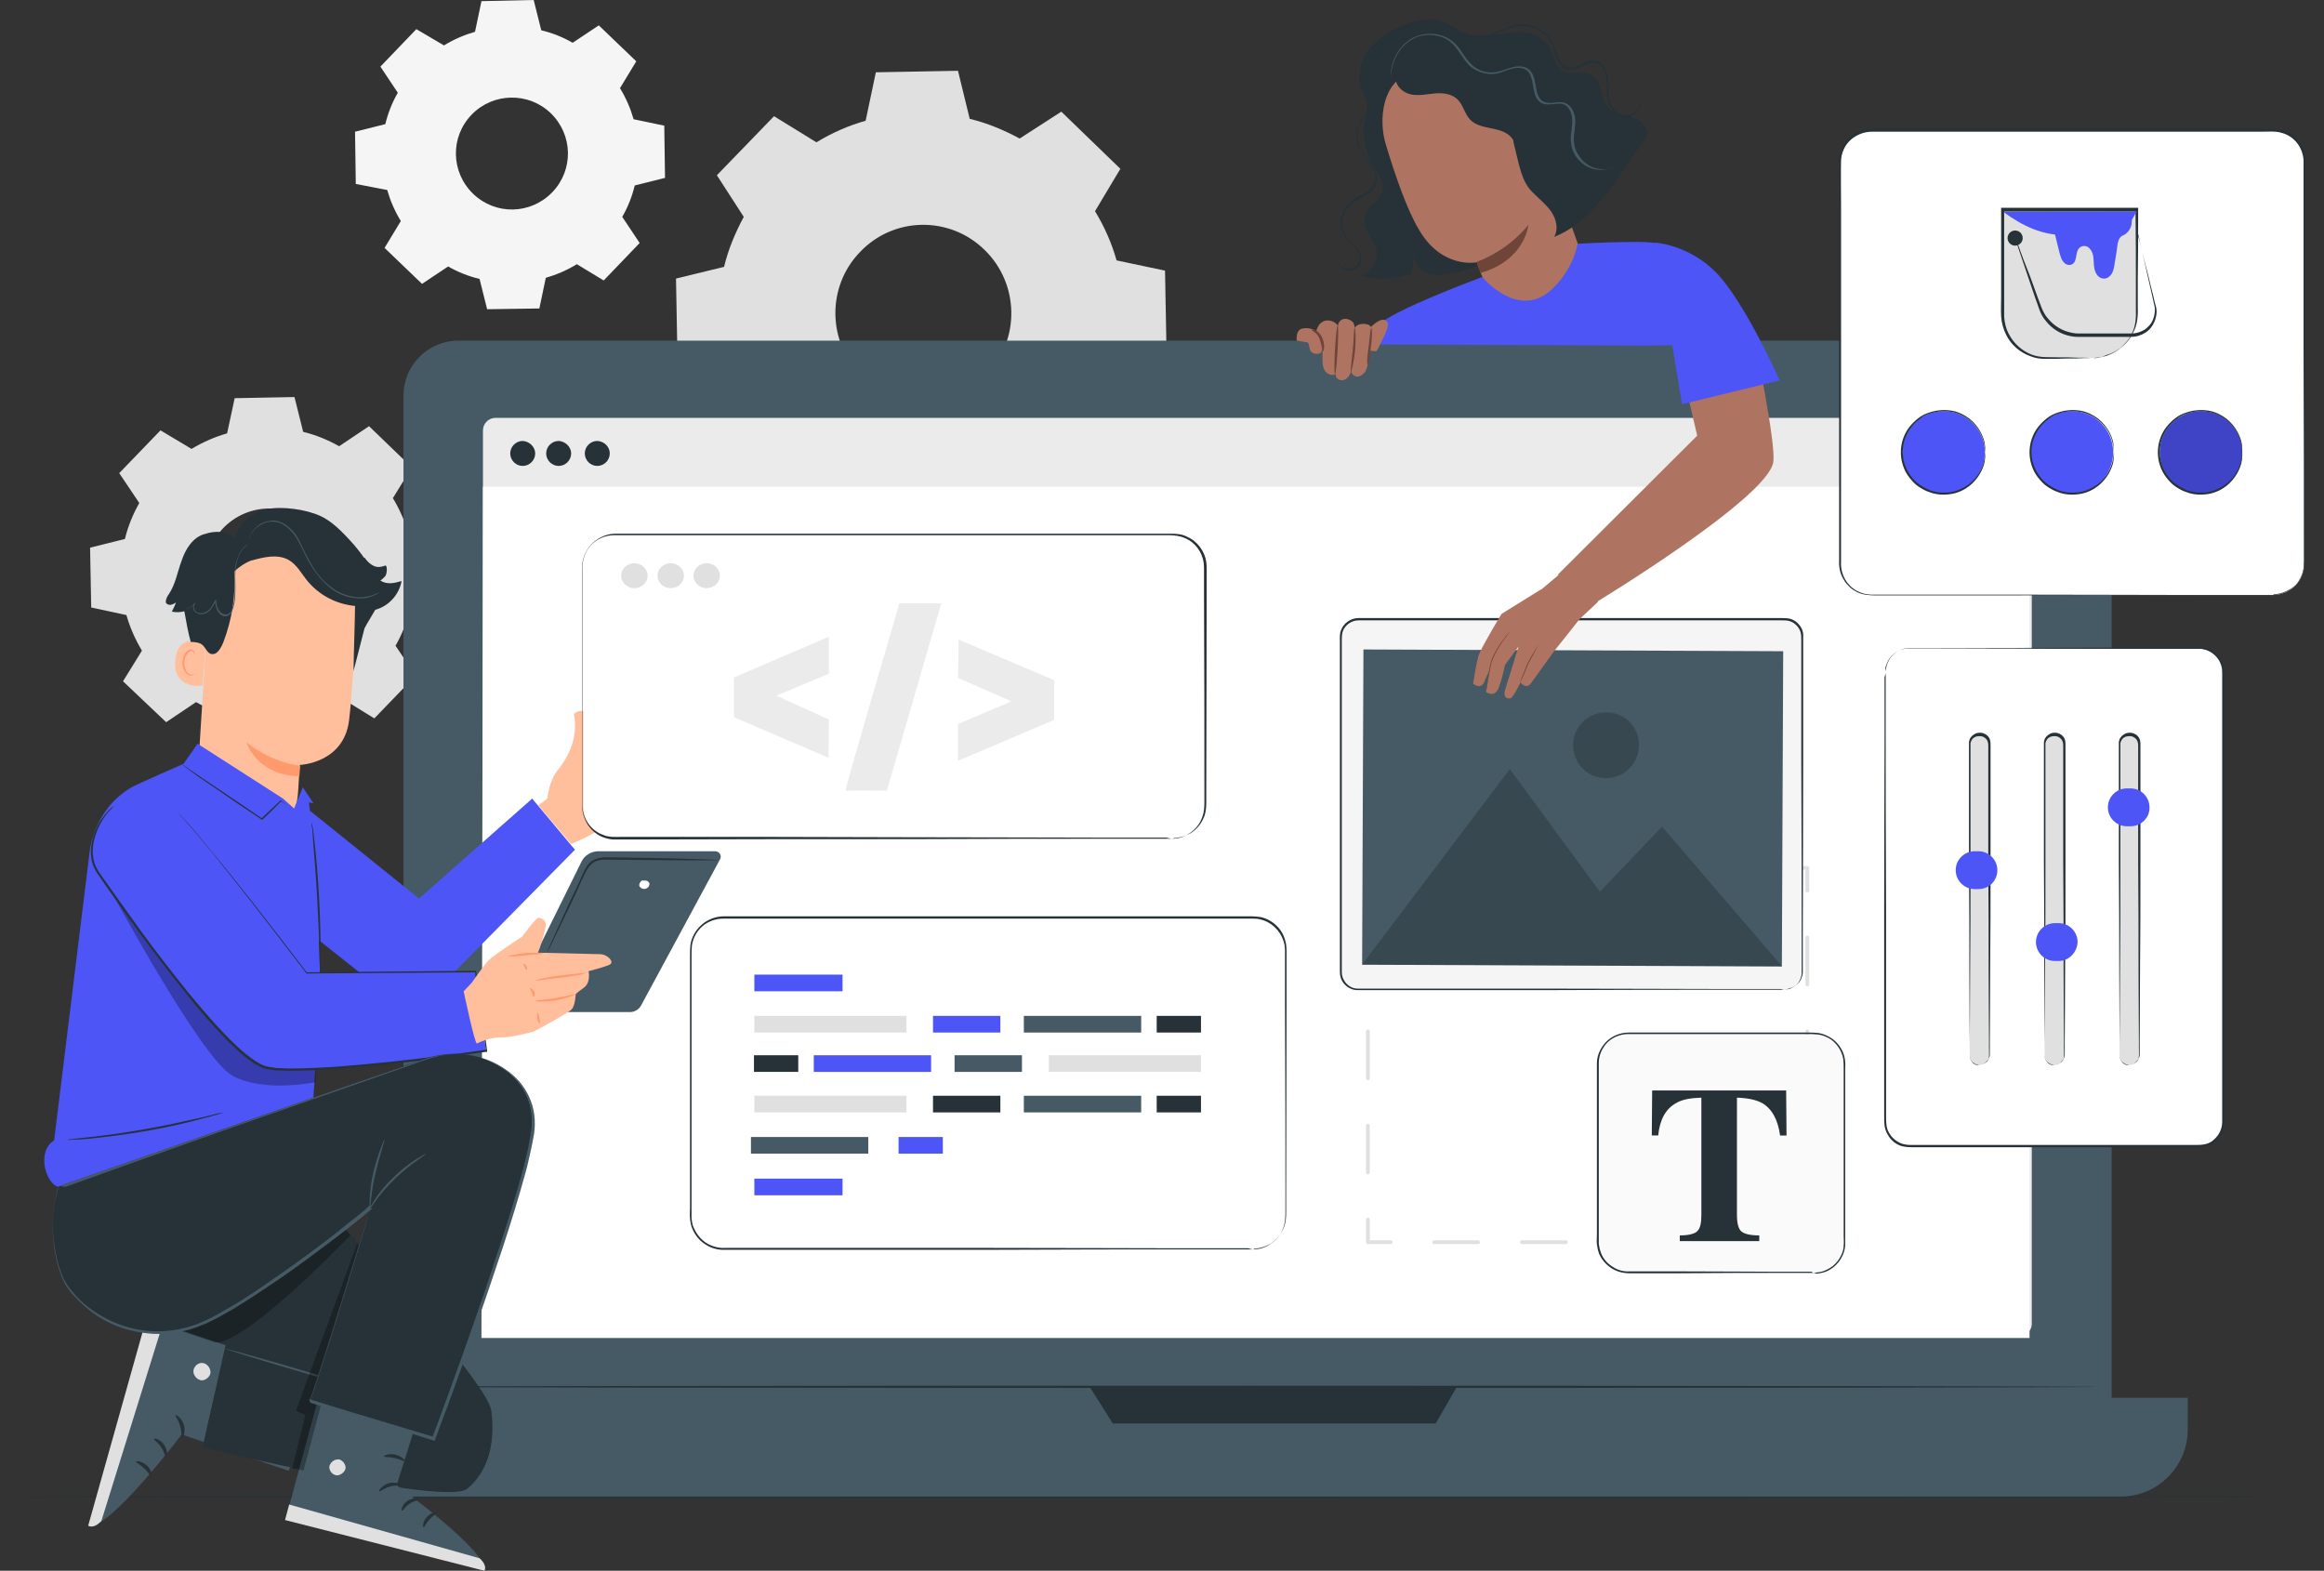 <svg width="614" height="415" version="1.1" id="Layer_1" xmlns="http://www.w3.org/2000/svg" xmlns:xlink="http://www.w3.org/1999/xlink" x="0px" y="0px"
	 viewBox="0 0 614 415" style="enable-background:new 0 0 614 415;" xml:space="preserve">
<rect x="0" y="0" width="614" height="415" fill="#333333" stroke="none"/>
<style type="text/css">
	.st0{display:none;}
	.st1{display:inline;fill:#F5F5F5;}
	.st2{fill:#E0E0E0;}
	.st3{fill:#F5F5F5;}
	.st4{fill:#263238;}
	.st5{fill:#455A64;}
	.st6{fill:#EBEBEB;}
	.st7{fill:#FFFFFF;}
	.st8{fill:#AE7461;}
	.st9{fill:#6F4439;}
	.st10{opacity:0.2;}
	.st11{fill:#4D55F6;}
	.st12{fill:#FAFAFA;}
	.st13{opacity:0;}
	.st14{fill:#FFBF9D;}
	.st15{fill:#FF9A6C;}
	.st16{opacity:0.3;}
</style>
<g id="Background_Complete">
</g>
<g id="Background_Simple" class="st0">
	<path class="st1" d="M13,101.1l0.8,1.6c6.9,13.2,20.4,21.7,35.2,21.7c1.9,0,3.8-0.1,5.7-0.4c13.6-2,25.9-11.4,31.4-24.1
		c3.3-7.4,4.7-16.2,10.4-21.9c7.5-7.4,19.4-6.9,29.9-6s22.4,1.5,29.9-6.1c4.7-4.7,6.5-11.6,6.5-18.3c0.2-17.7-11.1-34.1-26.2-42.9
		S103.5-5.9,86.2-3.5C62-0.1,38.5,11.6,23.6,31.3C8.7,50.8,3.5,78.4,13,101.1z"/>
	<ellipse class="st1" cx="249.9" cy="32.8" rx="36.3" ry="36.3"/>
</g>
<g id="Floor">
</g>
<g id="Plant">
</g>
<g id="Character_2">
	<g id="Device">
	</g>
</g>
<g id="Code">
</g>
<g id="Text">
</g>
<g id="Tools">
</g>
<g id="Colors">
</g>
<g id="Character_1">
	<g>
		<g>
			<g>
				<g>
					<path class="st2" d="M215.7,37.6c4.1-2.5,8.4-4.4,13-5.7l2.7-12.8l21.7-0.4l3.1,12.7c4.6,1.1,8.9,2.9,13.2,5.2l11-7.1
						l15.6,15.1l-6.7,11.2c2.5,4.1,4.4,8.4,5.7,13l12.8,2.7l0.4,21.7l-12.9,3.1c-1.1,4.6-2.9,8.9-5.2,13.2l7.1,11l-15,15.5
						l-11.2-6.7c-4.1,2.5-8.4,4.4-13,5.7l-2.7,12.8l-21.7,0.4l-3.1-12.7c-4.6-1.1-8.9-2.9-13.2-5.2l-11,7.1l-15.6-15.1l6.7-11.2
						c-2.5-4.1-4.4-8.4-5.7-13L179,95.3l-0.4-21.7l12.7-3.1c1.1-4.6,2.9-8.9,5.2-13.2l-7.1-11l15.1-15.6L215.7,37.6L215.7,37.6z
						 M227.2,66.6c-8.9,9.2-8.6,24,0.6,32.9c9.2,8.9,24,8.6,32.9-0.6c8.9-9.2,8.6-24-0.6-32.9C250.9,57,236.1,57.2,227.2,66.6z"/>
				</g>
			</g>
		</g>
		<g>
			<g>
				<g>
					<path class="st3" d="M117.3,12c2.6-1.6,5.4-2.8,8.2-3.6l1.7-8.1L141,0l2,8c2.9,0.7,5.7,1.8,8.3,3.3l6.9-4.6l9.9,9.5l-4.3,7.1
						c1.6,2.6,2.8,5.4,3.6,8.2l8.1,1.7l0.2,13.8l-8,2c-0.7,2.9-1.8,5.7-3.3,8.3l4.6,6.9l-9.5,9.9l-7.1-4.3c-2.6,1.6-5.4,2.8-8.2,3.6
						l-1.7,8.1l-13.8,0.2l-2-8c-2.9-0.7-5.7-1.8-8.3-3.3l-6.9,4.6l-9.9-9.5l4.3-7.1c-1.6-2.6-2.8-5.4-3.6-8.2L94,48.6l-0.2-13.8l8-2
						c0.7-2.9,1.8-5.7,3.3-8.3l-4.6-6.9l9.5-9.9L117.3,12L117.3,12z M124.6,30.3c-5.7,5.9-5.5,15.2,0.4,20.9
						c5.9,5.7,15.2,5.5,20.9-0.4c5.7-5.9,5.5-15.2-0.4-20.9C139.7,24.3,130.3,24.4,124.6,30.3z"/>
				</g>
			</g>
		</g>
		<g>
			<g>
				<g>
					<path class="st2" d="M50.6,118.6c3-1.8,6.2-3.2,9.4-4.1l2-9.3l15.8-0.3l2.3,9.2c3.3,0.8,6.5,2.1,9.5,3.8l7.9-5.3l11.3,10.9
						l-5,8.1c1.8,3,3.2,6.2,4.1,9.4l9.3,2l0.3,15.8l-9.2,2.3c-0.8,3.3-2.1,6.5-3.8,9.5l5.3,7.9l-10.9,11.3l-8.1-5
						c-3,1.8-6.2,3.2-9.4,4.1l-2,9.3l-15.8,0.3l-2.3-9.2c-3.3-0.8-6.5-2.1-9.5-3.8l-7.9,5.3L32.5,180l5-8.1c-1.8-3-3.2-6.2-4.1-9.4
						l-9.3-2l-0.3-15.8l9.2-2.3c0.8-3.3,2.1-6.5,3.8-9.5l-5.3-7.9l10.9-11.3L50.6,118.6L50.6,118.6z M59,139.5
						c-6.4,6.7-6.3,17.4,0.4,23.9c6.7,6.4,17.4,6.3,23.9-0.4c6.4-6.7,6.3-17.4-0.4-23.9C76.2,132.6,65.5,132.8,59,139.5z"/>
				</g>
			</g>
		</g>
		<g>
			<g>
				<g>
					<path class="st4" d="M613.7,395.4c0,0.1-137.3,0.3-306.8,0.3S0.3,395.6,0.3,395.4c0-0.2,137.3-0.3,306.8-0.3
						S613.7,395.2,613.7,395.4z"/>
				</g>
			</g>
		</g>
		<g>
			<g>
				<g>
					<g>
						<g>
							<path class="st4" d="M568.6,292.4c0,0.2-1.1,0.3-2.5,0.4s-2.5,0.2-2.5,0c0-0.1,1.1-0.5,2.5-0.6
								C567.5,292.1,568.6,292.3,568.6,292.4z"/>
						</g>
					</g>
				</g>
				<g>
					<g>
						<g>
							<path class="st4" d="M569.9,283.2c-0.1,0.1-0.9-0.4-1.8-1.1s-1.6-1.4-1.5-1.5s0.9,0.4,1.8,1.1S570,283.1,569.9,283.2z"/>
						</g>
					</g>
				</g>
				<g>
					<g>
						<g>
							<path class="st4" d="M573.9,274.6c0.2,0,0.1,0.7,0.2,1.6c0,0.9,0,1.6-0.1,1.6s-0.4-0.7-0.4-1.6
								C573.5,275.3,573.8,274.6,573.9,274.6z"/>
						</g>
					</g>
				</g>
				<g>
					<g>
						<g>
							<path class="st4" d="M583.3,278.3c0.1,0.1-0.2,0.8-0.7,1.7c-0.5,0.8-1.1,1.4-1.2,1.4c-0.1-0.1,0.2-0.8,0.7-1.7
								C582.6,278.8,583.1,278.2,583.3,278.3z"/>
						</g>
					</g>
				</g>
				<g>
					<g>
						<g>
							<path class="st4" d="M577,296.3c-0.1,0-0.1-0.8,0.2-1.7c0.2-0.9,0.5-1.5,0.7-1.5c0.1,0,0.1,0.8-0.2,1.7
								S577.1,296.3,577,296.3z"/>
						</g>
					</g>
				</g>
			</g>
		</g>
		<g>
			<g>
				<g>
					<g>
						<g>
							<g>
								<g>
									<g>
										<g>
											<g>
												<g>
													<path class="st5" d="M543.6,388.5H121.1c-7.9,0-14.5-6.4-14.5-14.5V104.5c0-7.9,6.4-14.5,14.5-14.5h422.3
														c7.9,0,14.5,6.4,14.5,14.5V374C558,382,551.5,388.5,543.6,388.5z"/>
												</g>
											</g>
										</g>
									</g>
								</g>
								<g>
									<g>
										<g>
											<g>
												<g>
													<path class="st5" d="M560.3,395.4H106.7c-9.7,0-17.7-7.9-17.7-17.7v-8.4H578v8.4C578,387.4,570.1,395.4,560.3,395.4z"
														/>
												</g>
											</g>
										</g>
									</g>
								</g>
								<g>
									<g>
										<g>
											<g>
												<g>
													<polygon class="st4" points="287.9,366.4 294,376.1 379.3,376.1 384.9,366.4 													"/>
												</g>
											</g>
										</g>
									</g>
								</g>
							</g>
							<g>
								<g>
									<g>
										<g>
											<g>
												<g>
													<g>
														<g>
															<g>
																<path class="st6" d="M533.4,353.1H130.9c-1.8,0-3.3-1.5-3.3-3.3V113.7c0-1.8,1.5-3.3,3.3-3.3h402.6
																	c1.8,0,3.3,1.5,3.3,3.3v236.2C536.7,351.7,535.2,353.1,533.4,353.1z"/>
															</g>
														</g>
													</g>
												</g>
											</g>
										</g>
										<g>
											<g>
												<g>
													<g>
														<g>
															<g>
																<polygon class="st7" points="536.2,353.5 127.2,353.5 127.6,128.6 536.2,128.6 																"/>
															</g>
														</g>
													</g>
												</g>
											</g>
										</g>
										<g>
											<g>
												<g>
													<g>
														<g>
															<g>
																<path class="st4" d="M161.1,119.8c0,1.8-1.5,3.3-3.3,3.3s-3.3-1.5-3.3-3.3s1.5-3.3,3.3-3.3
																	C159.7,116.6,161.1,118.1,161.1,119.8z"/>
															</g>
														</g>
													</g>
												</g>
											</g>
										</g>
										<g>
											<g>
												<g>
													<g>
														<g>
															<g>
																<path class="st4" d="M141.4,119.8c0,1.8-1.5,3.3-3.3,3.3c-1.8,0-3.3-1.5-3.3-3.3s1.5-3.3,3.3-3.3
																	C139.9,116.6,141.4,118.1,141.4,119.8z"/>
															</g>
														</g>
													</g>
												</g>
											</g>
										</g>
										<g>
											<g>
												<g>
													<g>
														<g>
															<g>
																<path class="st4" d="M150.9,119.8c0,1.8-1.5,3.3-3.3,3.3c-1.8,0-3.3-1.5-3.3-3.3s1.5-3.3,3.3-3.3
																	C149.4,116.6,150.9,118.1,150.9,119.8z"/>
															</g>
														</g>
													</g>
												</g>
											</g>
										</g>
									</g>
								</g>
							</g>
							<g>
								<g>
									<g>
										<g>
											<g>
												<path class="st4" d="M554.1,366.4c0,0.2-100.2,0.3-223.7,0.3s-223.7-0.1-223.7-0.3c0-0.2,100.1-0.3,223.7-0.3
													S554.1,366.3,554.1,366.4z"/>
											</g>
										</g>
									</g>
								</g>
							</g>
						</g>
					</g>
				</g>
			</g>
			<g>
				<g>
					<path class="st2" d="M477.5,328.7h-6c-0.3,0-0.5-0.2-0.5-0.5c0-0.3,0.2-0.5,0.5-0.5h5.5v-5.5c0-0.3,0.2-0.5,0.5-0.5
						c0.3,0,0.5,0.2,0.5,0.5v6C478,328.4,477.7,328.7,477.5,328.7z"/>
				</g>
				<g>
					<path class="st2" d="M459.9,328.7h-11.6c-0.3,0-0.5-0.2-0.5-0.5c0-0.3,0.2-0.5,0.5-0.5h11.6c0.3,0,0.5,0.2,0.5,0.5
						C460.4,328.5,460.2,328.7,459.9,328.7z M436.8,328.7h-11.6c-0.3,0-0.5-0.2-0.5-0.5c0-0.3,0.2-0.5,0.5-0.5h11.6
						c0.3,0,0.5,0.2,0.5,0.5C437.3,328.5,437,328.7,436.8,328.7z M413.6,328.7h-11.5c-0.3,0-0.5-0.2-0.5-0.5c0-0.3,0.2-0.5,0.5-0.5
						h11.6c0.3,0,0.5,0.2,0.5,0.5C414.2,328.5,413.9,328.7,413.6,328.7z M390.5,328.7h-11.6c-0.3,0-0.5-0.2-0.5-0.5
						c0-0.3,0.2-0.5,0.5-0.5h11.6c0.3,0,0.5,0.2,0.5,0.5C391,328.5,390.8,328.7,390.5,328.7z"/>
				</g>
				<g>
					<path class="st2" d="M367.4,328.7h-6c-0.3,0-0.5-0.2-0.5-0.5v-6c0-0.3,0.2-0.5,0.5-0.5c0.3,0,0.5,0.2,0.5,0.5v5.5h5.5
						c0.3,0,0.5,0.2,0.5,0.5C367.9,328.5,367.6,328.7,367.4,328.7z"/>
				</g>
				<g>
					<path class="st2" d="M361.4,310.3c-0.3,0-0.5-0.2-0.5-0.5v-12.4c0-0.3,0.2-0.5,0.5-0.5c0.3,0,0.5,0.2,0.5,0.5v12.4
						C361.9,310,361.6,310.3,361.4,310.3z M361.4,285.4c-0.3,0-0.5-0.2-0.5-0.5v-12.4c0-0.3,0.2-0.5,0.5-0.5c0.3,0,0.5,0.2,0.5,0.5
						v12.4C361.9,285.2,361.6,285.4,361.4,285.4z M361.4,260.6c-0.3,0-0.5-0.2-0.5-0.5v-12.4c0-0.3,0.2-0.5,0.5-0.5
						c0.3,0,0.5,0.2,0.5,0.5v12.4C361.9,260.4,361.6,260.6,361.4,260.6z"/>
				</g>
				<g>
					<path class="st2" d="M361.4,235.8c-0.3,0-0.5-0.2-0.5-0.5v-6c0-0.3,0.2-0.5,0.5-0.5h6c0.3,0,0.5,0.2,0.5,0.5s-0.2,0.5-0.5,0.5
						h-5.5v5.5C361.9,235.6,361.6,235.8,361.4,235.8z"/>
				</g>
				<g>
					<path class="st2" d="M459.9,229.9h-11.6c-0.3,0-0.5-0.2-0.5-0.5s0.2-0.5,0.5-0.5h11.6c0.3,0,0.5,0.2,0.5,0.5
						S460.2,229.9,459.9,229.9z M436.8,229.9h-11.6c-0.3,0-0.5-0.2-0.5-0.5s0.2-0.5,0.5-0.5h11.6c0.3,0,0.5,0.2,0.5,0.5
						S437,229.9,436.8,229.9z M413.6,229.9h-11.5c-0.3,0-0.5-0.2-0.5-0.5s0.2-0.5,0.5-0.5h11.6c0.3,0,0.5,0.2,0.5,0.5
						C414.1,229.7,413.9,229.9,413.6,229.9z M390.5,229.9h-11.6c-0.3,0-0.5-0.2-0.5-0.5s0.2-0.5,0.5-0.5h11.6c0.3,0,0.5,0.2,0.5,0.5
						S390.8,229.9,390.5,229.9z"/>
				</g>
				<g>
					<path class="st2" d="M477.5,235.8c-0.3,0-0.5-0.2-0.5-0.5v-5.5h-5.5c-0.3,0-0.5-0.2-0.5-0.5s0.2-0.5,0.5-0.5h6
						c0.3,0,0.5,0.2,0.5,0.5v6C478,235.6,477.7,235.8,477.5,235.8z"/>
				</g>
				<g>
					<path class="st2" d="M477.5,310.3c-0.3,0-0.5-0.2-0.5-0.5v-12.4c0-0.3,0.2-0.5,0.5-0.5c0.3,0,0.5,0.2,0.5,0.5v12.4
						C478,310,477.7,310.3,477.5,310.3z M477.5,285.4c-0.3,0-0.5-0.2-0.5-0.5v-12.4c0-0.3,0.2-0.5,0.5-0.5c0.3,0,0.5,0.2,0.5,0.5
						v12.4C478,285.2,477.7,285.4,477.5,285.4z M477.5,260.6c-0.3,0-0.5-0.2-0.5-0.5v-12.4c0-0.3,0.2-0.5,0.5-0.5
						c0.3,0,0.5,0.2,0.5,0.5v12.4C478,260.4,477.7,260.6,477.5,260.6z"/>
				</g>
			</g>
		</g>
		<g>
			<g>
				<g>
					<g>
						<g>
							<g>
								<path class="st4" d="M362.1,27.1c-2.5,5-2.4,11.2,0.4,16.1c1.3,2.4,3.4,4.8,2.6,7.4c-0.7,2.6-3.9,4-4.5,6.6
									c-0.7,3.1,2.3,5.7,3,8.7c0.6,2.9-1.3,6.2-4.1,7c4.4,1.1,8.9,0.9,13.2-0.5c0.4-1.8,0.8-3.6,1.2-5.4c-0.5,1.9,0.8,4,2.6,4.9
									c1.8,0.9,3.9,0.8,5.9,0.5c9.4-1.3,18.2-7.3,22.8-15.7"/>
							</g>
						</g>
					</g>
				</g>
				<g>
					<g>
						<g>
							<g>
								<path class="st4" d="M418.5,26.8c-1.5-1.6-3.4-2.8-4.7-4.6c-2.9-3.7-3-9.3-6.7-12.1c-2.7-2-6.3-1.8-9.7-1.3
									c-3.3,0.5-6.7,1.2-9.9,0.1c-2.3-0.8-4.3-2.5-6.5-3.3c-3.3-1.2-6.9-0.3-10.2,1c-3.4,1.3-6.5,3.3-8.8,6.1
									c-2.3,2.8-3.4,6.6-2.5,10c0.5,1.7,1.4,3.2,1.7,5c0.2,1.9-0.5,3.8-0.6,5.8c-0.2,4.1,2.8,8,6.7,8.9l35.7,18.1
									c5.6-0.5,15.9-7.9,17.9-13.1C422.8,42.1,422.2,30.8,418.5,26.8z"/>
							</g>
						</g>
					</g>
				</g>
				<g>
					<g>
						<g>
							<g>
								<path class="st8" d="M366.2,38.4c-2.2-6.9-0.8-17,6.3-18.9l23.2-2.8c2.2-0.6,4.4,0.6,5.1,2.7l17.7,49.6c0,0,0.6,0.7,1.4-0.1
									c0.2-0.2,0.6,0,0.5,0.3c-0.8,4.6,0.1,15.4-13.8,16.3c-3.1,0.2-9.2,0.5-10.9-2.5l-3.3-7.9c-1.6-4.1-2.3-5.8-2.2-5.8
									c0,0-9.2,1.9-15.3-8.6C371.7,55.4,368.5,46,366.2,38.4z"/>
							</g>
						</g>
					</g>
				</g>
				<g>
					<g>
						<g>
							<g>
								<g>
									<g>
										<g>
											<g>
												<g>
													<g>
														<g>
															<g>
																<g>
																	<g>
																		<g>
																			<g>
																				<g>
																					<path class="st9" d="M390.1,69.2c0,0,7.8-2.5,13.7-9.8c0,0-0.8,9.3-12.6,12.7L390.1,69.2z"/>
																				</g>
																			</g>
																		</g>
																	</g>
																</g>
															</g>
														</g>
													</g>
												</g>
											</g>
										</g>
									</g>
								</g>
							</g>
						</g>
					</g>
				</g>
				<g>
					<g>
						<g>
							<g>
								<path class="st4" d="M400.8,16.2c-1.8-1.1-4-1-6-0.9c-8.8,0.7-17.6,2.4-26,5.2c-0.2,2.1,1.7,3.9,3.8,4.4
									c2.1,0.5,4.2,0,6.3-0.2c2.1-0.2,4.4,0,6,1.4c1.7,1.5,2,4,3.6,5.6c2.7,2.7,7.7,1.6,10.5,4.3c2.1,2.1,1.9,5.4,2.7,8.1
									c1,3.2,3.6,5.8,6.6,6.7c2.5,0.8,5.3,0.6,7.6-0.5c-3.9-9.6-7.7-19.1-11.5-28.8C403.6,19.4,402.6,17.4,400.8,16.2z"/>
							</g>
						</g>
					</g>
				</g>
				<g>
					<g>
						<g>
							<g>
								<path class="st4" d="M430.9,30.9c-2.1-0.6-4.5-0.9-6-2.5c-2.2-2.4-1.5-6.6-4.1-8.4c-2.4-1.7-6.2,0.3-8.5-1.5
									c-1.8-1.4-1.5-3.5-2.6-5c-1.1-1.4-4.1-1.8-5.7-0.8l-4.2,24.6c1.7,6.7,2.1,10.6,5.2,13.6c1.7,1.7,3.6,3.2,4.9,5.1
									c1.3,2,1.9,4.6,0.7,6.6c7.9-3.1,13.3-10.4,18.2-17.5c1.7-2.5,3.4-5,5.2-7.4c0.5-0.8,1.1-1.6,1.2-2.5
									C435.2,33,432.9,31.4,430.9,30.9z"/>
							</g>
						</g>
					</g>
				</g>
				<g>
					<g>
						<g>
							<g>
								<path class="st5" d="M428,43.2c0,0-0.2,0.2-0.8,0.5c-0.5,0.3-1.3,0.7-2.5,1c-1.1,0.2-2.6,0.3-4.2-0.2s-3.2-1.7-4.3-3.4
									c-0.5-0.9-1-1.9-1.1-3.1c-0.2-1.1-0.1-2.3,0.1-3.5c0.1-1.2,0.3-2.4,0.1-3.7c-0.2-1.2-0.8-2.5-1.9-3.1
									c-1.1-0.6-2.6-0.2-4-0.1c-0.7,0-1.5,0-2.2-0.4c-0.7-0.4-1.2-1.1-1.5-1.8c-0.6-1.4-0.6-3-1-4.4c-0.2-0.7-0.4-1.4-0.9-2
									c-0.5-0.6-1.1-0.9-1.9-1c-1.5-0.3-3,0.3-4.4,0.8c-1.4,0.6-3,0.9-4.5,0.7c-1.5-0.2-3-0.8-4.1-1.6c-1.2-0.9-2-2.1-2.7-3.2
									c-0.8-1.1-1.5-2.2-2.4-3.1c-0.9-0.9-2-1.5-3.1-1.9c-2.3-0.7-4.6-0.6-6.4,0.1s-3.3,2-4.3,3.3c-1,1.3-1.6,2.6-1.9,3.7
									c-0.7,2.2-0.5,3.5-0.6,3.5c0,0,0-0.1,0-0.2c0-0.2,0-0.4,0-0.7c0-0.6,0.1-1.5,0.4-2.6c0.3-1.1,0.9-2.4,1.9-3.8
									c1-1.3,2.5-2.7,4.4-3.4c2-0.8,4.4-0.9,6.7-0.2c1.2,0.4,2.3,1,3.3,1.9c1,0.9,1.7,2,2.5,3.2c0.8,1.1,1.6,2.2,2.7,3.1
									c1.1,0.8,2.4,1.4,3.9,1.5c1.4,0.2,2.9-0.2,4.3-0.7c1.4-0.5,3-1.1,4.7-0.8c0.8,0.1,1.6,0.6,2.1,1.2s0.8,1.4,1,2.2
									c0.4,1.5,0.4,3,1,4.3c0.3,0.6,0.7,1.2,1.3,1.5c0.6,0.3,1.3,0.4,2,0.4s1.4-0.2,2.1-0.2s1.5,0,2.1,0.4
									c1.3,0.7,1.9,2.1,2.2,3.4c0.2,1.3,0,2.6-0.1,3.8c-0.2,1.2-0.3,2.4-0.1,3.4c0.2,1.1,0.5,2.1,1.1,2.9c1,1.7,2.6,2.9,4.1,3.4
									s3,0.5,4.1,0.3C427,44,428,43.2,428,43.2z"/>
							</g>
						</g>
					</g>
				</g>
				<g>
					<g>
						<g>
							<g>
								<path class="st4" d="M432.1,25.2c0,0,0.2,0.1,0.6,0.5c0.3,0.4,0.6,1.1,0.6,2.1c0,0.5-0.2,1-0.5,1.5
									c-0.3,0.5-0.8,0.9-1.4,1.2c-1.2,0.6-3,0.5-4.4-0.5c-0.7-0.5-1.3-1.2-1.7-2.1c-0.4-0.8-0.6-1.8-0.7-2.8
									c-0.2-2,0.2-4.1-0.7-6.1c-0.4-1-1.1-1.9-2.1-2.2c-1-0.4-2.2,0-3.2,0.5c-1.1,0.5-2.2,1.1-3.5,1.2c-0.7,0-1.4-0.1-1.9-0.5
									c-0.6-0.4-1-0.9-1.4-1.4c-0.7-1.1-1-2.4-1.3-3.6c-0.3-1.2-0.9-2.2-1.7-3.1c-1.5-1.8-3.7-2.8-5.8-3c-2.2-0.2-4.1,0.6-5.9,1.3
									s-3.6,1.4-5.3,1.6c-1.7,0.1-3.2-0.1-4.5-0.5c-1.3-0.4-2.3-1-3-1.5c-1.5-1.1-2.1-2-2.1-2s0.7,0.8,2.2,1.8
									c0.8,0.5,1.8,1,3,1.4c1.2,0.4,2.7,0.6,4.4,0.4c1.6-0.1,3.3-0.8,5.1-1.6c1.8-0.7,3.8-1.6,6.1-1.4c2.3,0.2,4.5,1.3,6.1,3.1
									c0.8,0.9,1.4,2.1,1.8,3.2c0.4,1.2,0.6,2.4,1.3,3.4c0.6,1,1.7,1.8,2.8,1.7c1.2-0.1,2.2-0.7,3.3-1.2s2.4-0.9,3.6-0.5
									c1.2,0.4,2,1.5,2.4,2.5c0.5,1,0.6,2.2,0.6,3.2s0,2.1,0.1,3c0.1,1,0.2,1.9,0.6,2.7c0.4,0.8,0.9,1.5,1.5,2
									c1.3,1,2.9,1.1,4.1,0.6c0.6-0.3,1.1-0.7,1.4-1.1c0.3-0.4,0.5-0.9,0.5-1.4c0.1-0.9-0.2-1.6-0.5-2
									C432.3,25.4,432.1,25.2,432.1,25.2z"/>
							</g>
						</g>
					</g>
				</g>
				<g>
					<g>
						<g>
							<g>
								<path class="st4" d="M353.2,68.1c0.1,0-0.1,0.9,1,2c0.5,0.5,1.4,1,2.4,0.9c1-0.1,2.1-0.9,2.5-2.1c0.2-0.6,0.2-1.3-0.1-1.9
									c-0.3-0.6-0.7-1.2-1.2-1.8c-1-1.1-2.5-2.1-3.2-3.9c-0.7-1.7-0.6-3.8,0.3-5.6c0.4-0.9,1.1-1.7,1.8-2.4
									c0.8-0.7,1.7-1.2,2.6-1.7s1.8-0.9,2.5-1.5s1.3-1.4,1.5-2.3c0.2-0.9,0-1.8-0.3-2.6c-0.3-0.8-0.8-1.6-1.3-2.3
									c-1-1.4-2.2-2.7-2.8-4.2c-0.6-1.5-0.7-3.1-0.4-4.4c0.3-1.4,1-2.4,1.5-3.3c0.6-0.9,1.1-1.7,1.4-2.3c0.6-1.4,0.4-2.2,0.5-2.2
									c0,0,0,0.1,0,0.2c0,0.1,0,0.3,0,0.5c0,0.4-0.1,1-0.4,1.7c-0.3,0.7-0.8,1.5-1.3,2.4s-1.2,1.9-1.4,3.2
									c-0.3,1.3-0.2,2.8,0.4,4.2s1.7,2.6,2.8,4.1c0.5,0.7,1,1.5,1.4,2.4c0.3,0.9,0.5,1.9,0.4,2.9c-0.2,1-0.8,1.9-1.6,2.6
									c-0.8,0.7-1.7,1.1-2.6,1.6c-0.9,0.5-1.8,1-2.5,1.6c-0.7,0.6-1.3,1.4-1.7,2.3c-0.8,1.7-0.9,3.6-0.3,5.2
									c0.6,1.6,2,2.6,3.1,3.8c0.5,0.6,1,1.2,1.3,1.9c0.3,0.7,0.3,1.5,0.1,2.2c-0.5,1.3-1.7,2.2-2.8,2.3s-2-0.5-2.5-1
									c-0.5-0.6-0.7-1.1-0.8-1.5C353.2,68.3,353.2,68.1,353.2,68.1z"/>
							</g>
						</g>
					</g>
				</g>
			</g>
			<g>
				<g>
					<g>
						<path class="st3" d="M471.5,261.5H358.9c-2.5,0-4.6-2.1-4.6-4.6v-88.6c0-2.5,2.1-4.6,4.6-4.6h112.6c2.5,0,4.6,2.1,4.6,4.6V257
							C476.1,259.4,474,261.5,471.5,261.5z"/>
					</g>
					<g>
						<g>
							<path class="st4" d="M471.5,261.5c0,0,0.4,0,1.1-0.2s1.8-0.6,2.6-1.8c0.4-0.6,0.7-1.4,0.8-2.2c0-0.9,0-1.9,0-2.9
								c0-2.1,0-4.6,0-7.2c0-10.9,0-26.7-0.1-46.2c0-9.7,0-20.4,0-31.9c0-0.7,0-1.4-0.2-2.1c-0.2-0.7-0.6-1.3-1.1-1.8
								c-0.5-0.5-1.1-0.9-1.8-1.1c-0.7-0.2-1.4-0.2-2.1-0.2c-3,0-6,0-9,0c-6.2,0-12.4,0-18.9,0c-25.8,0-54.2,0-83.9,0
								c-1.8,0-3.5,1.2-4.1,2.8c-0.3,0.8-0.3,1.7-0.3,2.7v2.8c0,3.7,0,7.3,0,10.9c0,7.2,0,14.4,0,21.4c0,14,0,27.6,0,40.5
								c0,3.2,0,6.4,0,9.5c0,0.8,0,1.6,0,2.4c0,0.7,0.2,1.5,0.6,2.1c0.7,1.3,2.1,2.2,3.6,2.2c6.2,0,12,0,17.8,0
								c11.5,0,22.1,0,31.9,0c19.5,0,35.3,0.1,46.2,0.1c5.5,0,9.7,0,12.6,0c1.4,0,2.5,0,3.3,0C471.1,261.5,471.5,261.5,471.5,261.5
								s-0.4,0-1.1,0c-0.8,0-1.9,0-3.3,0c-2.9,0-7.1,0-12.6,0c-10.9,0-26.7,0-46.2,0.1c-9.7,0-20.4,0-31.9,0c-5.8,0-11.7,0-17.8,0
								c-1.6,0-3.2-1-4-2.4c-0.4-0.7-0.6-1.5-0.6-2.4c0-0.8,0-1.6,0-2.4c0-3.2,0-6.3,0-9.5c0-12.9,0-26.4,0-40.5c0-7,0-14.2,0-21.4
								c0-3.7,0-7.2,0-10.9v-2.8c0-0.9-0.1-1.9,0.3-2.8c0.7-1.9,2.6-3.2,4.6-3.2c29.8,0,58.1,0,83.9,0c6.4,0,12.7,0,18.9,0
								c3.1,0,6.1,0,9,0c0.7,0,1.5,0,2.3,0.2c0.7,0.2,1.4,0.6,2,1.2c0.5,0.5,1,1.2,1.2,1.9c0.3,0.7,0.2,1.5,0.2,2.2
								c0,11.5,0,22.1,0,31.9c0,19.5-0.1,35.3-0.1,46.2c0,2.7,0,5.2,0,7.2c0,1.1,0,2,0,2.9c-0.1,0.9-0.4,1.7-0.8,2.3
								c-0.9,1.2-2,1.7-2.7,1.8C471.9,261.5,471.5,261.5,471.5,261.5z"/>
						</g>
					</g>
				</g>
				<g>
					<g>
						<g>
							<g>
								<g>
									<g>
										<g>
											<g>
												
													<rect x="373.8" y="158" transform="matrix(4.176617e-03 -1 1 4.176617e-03 200.31 628.031)" class="st5" width="83.3" height="110.9"/>
											</g>
										</g>
									</g>
								</g>
							</g>
						</g>
						<g class="st10">
							<g>
								<g>
									<g>
										<g>
											<g>
												<polygon points="359.9,254.8 398.9,203.2 422.7,235.6 439.1,218.4 470.8,255.3 												"/>
											</g>
										</g>
									</g>
								</g>
							</g>
						</g>
						<g class="st10">
							<g>
								<g>
									<g>
										<g>
											<g>
												<g>
													<g>
														<path d="M433,196.9c0,4.9-4,8.7-8.7,8.7c-4.9,0-8.7-4-8.7-8.7c0-4.9,4-8.7,8.7-8.7C429.2,188.2,433.1,192.1,433,196.9
															z"/>
													</g>
												</g>
											</g>
										</g>
									</g>
								</g>
							</g>
						</g>
					</g>
				</g>
			</g>
			<g>
				<g>
					<path class="st11" d="M361.3,91c0,0-0.6-1.2,2.9-5.1c3.5-3.9,27.4-12.7,27.4-12.7s9.3,11.2,18,3.6c6.3-5.7,7.2-12.4,7.2-12.4
						s21.1-1.2,21.5,0.2l5.7,26.6l-9.9,0.1L361.3,91z"/>
				</g>
				<g>
					<path class="st8" d="M411.6,151.8l36.8-36.7l-4.7-20.1l19.7-5.9c0,0,5.9,28.1,5.1,33c-1.5,9.5-46.6,36.9-46.6,36.9L411.6,151.8
						z"/>
				</g>
				<g>
					<path class="st11" d="M437.3,64.1c0,0,8.8,0.5,16.1,7.9c7.6,7.8,16.8,28.5,16.8,28.5l-25.8,6.3L437.3,64.1z"/>
				</g>
				<g>
					<g>
						<g>
							<path class="st8" d="M407,155.8l-10.3,6.4c0,0-5.2,8.6-6,10.8c-0.7,2.2-1.5,7.6-1.5,7.6s2.3,2.1,3.2-1.1l1.1-2.4l-0.9,5.7
								c0,0,2.3,1.8,3.4-1.2s1.6-5.9,1.6-5.9l3.6-4.9l-3.6,11.6c0,0-0.7,2.4,1.4,2.1c0.8-0.1,2.7-4.2,2.7-4.2s1.5,2,2.8,0.2
								c1.3-1.8,6.2-8.6,6.2-8.6s6.5-8.1,6.6-8.3l4.9-4.6l-10.3-7.2l-4.5,3.8C407.2,155.7,407.1,155.8,407,155.8z"/>
						</g>
					</g>
				</g>
				<g>
					<g>
						<g>
							<g>
								<path class="st9" d="M392.6,182.5c0,0,0.1-0.2,0.2-0.7c0.1-0.5,0.2-1.1,0.3-1.8c0.1-0.8,0.3-1.7,0.5-2.7
									c0.1-0.5,0.2-1,0.3-1.6c0.1-0.5,0.3-1.1,0.5-1.6c0.9-2.2,2.1-3.9,3-5.2c0.4-0.6,0.8-1.1,1.1-1.5c0.3-0.3,0.4-0.5,0.4-0.5
									s-0.2,0.2-0.5,0.5c-0.3,0.3-0.7,0.8-1.1,1.4c-0.9,1.2-2.2,3-3.1,5.2c-0.2,0.6-0.4,1.1-0.5,1.7c-0.1,0.5-0.2,1.1-0.3,1.6
									c-0.2,1-0.3,1.9-0.4,2.7c-0.1,0.7-0.2,1.4-0.3,1.8C392.6,182.4,392.6,182.5,392.6,182.5z"/>
							</g>
						</g>
					</g>
				</g>
				<g>
					<g>
						<g>
							<g>
								<path class="st9" d="M406.4,170.4c0,0-0.1,0.1-0.2,0.3c-0.1,0.2-0.3,0.6-0.6,1c-0.5,0.8-1.2,2-1.9,3.3l0,0l0,0
									c0,0.1-0.1,0.2-0.1,0.2c-0.6,1.4-1.1,2.7-1.5,3.7c-0.2,0.5-0.3,0.9-0.4,1.1c-0.1,0.3-0.1,0.4-0.1,0.4s0.1-0.1,0.2-0.4
									c0.1-0.3,0.3-0.6,0.5-1.1c0.4-0.9,0.9-2.2,1.5-3.6c0-0.1,0.1-0.2,0.1-0.2l0,0c0.7-1.3,1.4-2.5,1.8-3.3
									c0.2-0.4,0.4-0.8,0.5-1C406.4,170.5,406.4,170.4,406.4,170.4z"/>
							</g>
						</g>
					</g>
				</g>
				<g>
					<g>
						<g>
							<g>
								<path class="st8" d="M348.5,88.5c0,0.1,0.1,0.2,0.1,0.3c0.2,0.5,0.3,1,0.3,1.6c0,0.2,0,0.5,0,0.7s0.1,0.3,0.2,0.4
									c0.4,1,0.3,2.1,0.3,3.1c0,1.1,0,2.3,0.6,3.3c0.6,1,2,1.5,2.9,0.9c-0.1,0.7,0.4,1.4,1.1,1.6c0.7,0.2,1.5-0.1,2-0.6
									s0.8-1.2,1-1.9c-0.1,0.8,0.8,1.6,1.6,1.6c0.8,0,1.6-0.6,2.1-1.3c0.4-0.7,0.6-1.6,0.7-2.4s0.3-2.4,0.5-3.2
									c0,0,1.1,0.2,1.6,0.2c0.7,0.1,0.1,0,0.1,0c0.4-0.4,0.6-1,1-1.8c0.7-1.4,1.2-2.3,1.7-3.6c0.4-1,0.6-1.9,0.1-2.5
									c-1.4-1.5-4.2,1.5-4.2,1.5c-0.4-1.1-3.6-1.2-4.2,0.2c-0.3-0.8-0.2-1.2-0.8-1.7c-0.6-0.5-1.5-0.8-2.3-0.6s-1.4,1-1.4,1.8
									c-0.7-1.1-2-1.6-3.3-1.4c-0.7,0.2-1.4,0.6-1.8,1.3c-0.2,0.3-0.4,0.7-0.5,1c0,0.1-0.1,0.3-0.1,0.4c0,0.1,0,0.1,0.1,0.2
									C348.2,88,348.3,88.3,348.5,88.5z"/>
							</g>
						</g>
						<g>
							<g>
								<path class="st8" d="M345.1,86.7c-0.7,0-1.5,0.1-1.9,0.6c-0.6,0.6-0.7,1.8-0.6,2.7c1,0.2,1.5,0.2,2.4,0.4
									c0.2,0,0.4,0,0.5,0.1c0.4,0.3,0.4,1.4,0.6,1.9c0.3,0.9,1.5,1.3,2.4,1c0.9-0.3,1.5-1.3,1.5-2.2c0-1-0.4-1.9-1-2.6
									C348,87.4,346.6,86.7,345.1,86.7z"/>
							</g>
						</g>
						<g>
							<g>
								<g>
									<path class="st9" d="M353.4,86c0.2,0,0.2,2.9,0,6.4c-0.2,3.6-0.5,6.4-0.7,6.4s-0.2-2.9,0-6.4C352.9,88.9,353.2,86,353.4,86
										z"/>
								</g>
							</g>
						</g>
						<g>
							<g>
								<g>
									<path class="st9" d="M357.9,86.6c0.2,0,0.4,2.6,0.1,5.9c-0.3,3.3-1,5.8-1.1,5.8c-0.2,0,0.2-2.6,0.5-5.8
										C357.7,89.3,357.7,86.6,357.9,86.6z"/>
								</g>
							</g>
						</g>
					</g>
					<g>
						<g>
							<g>
								<path class="st9" d="M362.3,86.6c0.2,0,0.3,2.2-0.1,4.9c-0.3,2.7-0.7,4.8-0.9,4.8c-0.2,0-0.1-2.2,0.3-4.8
									C361.9,88.8,362.1,86.6,362.3,86.6z"/>
							</g>
						</g>
					</g>
					<g>
						<g>
							<g>
								<path class="st9" d="M346.5,87.2c0-0.1,0.5-0.2,1.1,0.1c0.7,0.3,1.4,1.1,1.8,2.1c0.4,1,0.5,1.9,0.4,2.7
									c-0.1,0.8-0.7,1-0.7,0.9c-0.1-0.1,0.3-0.4,0.2-0.9c-0.1-0.6-0.3-1.5-0.6-2.4c-0.3-0.9-0.9-1.6-1.4-1.9
									C346.9,87.4,346.5,87.3,346.5,87.2z"/>
							</g>
						</g>
					</g>
				</g>
			</g>
		</g>
		<g>
			<g>
				<g>
					<path class="st7" d="M331.1,330.1h-140c-4.8,0-8.5-3.9-8.5-8.6v-70.2c0-4.8,3.9-8.5,8.5-8.5h140c4.8,0,8.5,3.9,8.5,8.5v70.2
						C339.7,326.2,335.8,330.1,331.1,330.1z"/>
				</g>
				<g>
					<g>
						<path class="st4" d="M331.1,330.1c0,0,0.4,0,1.2-0.1c0.8-0.1,2-0.4,3.3-1.3c1.3-0.8,2.8-2.3,3.5-4.5c0.4-1.1,0.5-2.3,0.5-3.7
							c0-1.3,0-2.8,0-4.3c0-12,0-29.4-0.1-50.8c0-2.7,0-5.5,0-8.2c0-1.4,0-2.8,0-4.3c0-1.5,0.1-2.9-0.4-4.3
							c-0.9-2.8-3.3-5.1-6.2-5.7c-0.7-0.2-1.5-0.2-2.2-0.2c-0.8,0-1.6,0-2.3,0c-1.6,0-3.1,0-4.7,0c-12.6,0-26.1,0-40.3,0
							c-28.4,0-59.5,0-92.3,0c-2,0-4,0.7-5.5,2c-1.5,1.3-2.5,3.1-2.8,5.1c-0.1,1-0.1,2-0.1,3s0,2,0,3c0,2,0,4,0,6.1
							c0,7.9,0,15.9,0,23.5c0,7.7,0,15.3,0,22.7c0,3.7,0,7.3,0,11c0,0.9,0,1.8,0,2.7c0.1,0.9,0.2,1.8,0.6,2.6c0.7,1.6,1.8,3,3.3,4
							c1.5,0.9,3.2,1.4,4.9,1.3c1.8,0,3.5,0,5.3,0c3.5,0,6.8,0,10.2,0c6.7,0,13.3,0,19.5,0c12.6,0,24.4,0,35.1,0
							c21.4,0,38.8,0.1,50.8,0.1c6,0,10.6,0,13.8,0c1.6,0,2.8,0,3.6,0C330.7,330.1,331.1,330.1,331.1,330.1s-0.4,0-1.2,0
							c-0.8,0-2,0-3.6,0c-3.2,0-7.8,0-13.8,0c-12,0-29.4,0-50.8,0.1c-10.7,0-22.5,0-35.1,0c-6.3,0-12.8,0-19.5,0
							c-3.4,0-6.7,0-10.2,0c-1.7,0-3.5,0-5.3,0c-1.8,0.1-3.7-0.4-5.2-1.4c-1.6-1-2.8-2.5-3.5-4.2c-0.4-0.9-0.5-1.8-0.6-2.7
							c-0.1-0.9,0-1.8,0-2.8c0-3.7,0-7.3,0-11c0-7.4,0-15,0-22.7c0-7.7,0-15.6,0-23.5c0-2,0-4,0-6.1c0-1,0-2,0-3s0-2,0.1-3.1
							c0.3-2.1,1.4-4,3-5.4c1.6-1.4,3.7-2.2,5.8-2.2c32.7,0,63.9,0,92.3,0c14.2,0,27.7,0,40.3,0c1.6,0,3.2,0,4.7,0
							c0.8,0,1.6,0,2.3,0c0.8,0,1.6,0.1,2.3,0.2c3.1,0.7,5.6,3.1,6.4,6c0.5,1.5,0.4,3,0.4,4.4c0,1.4,0,2.9,0,4.3c0,2.8,0,5.6,0,8.2
							c0,21.4-0.1,38.8-0.1,50.8c0,1.5,0,2.9,0,4.3c0,1.3-0.1,2.6-0.5,3.7c-0.8,2.2-2.3,3.7-3.6,4.6c-1.4,0.8-2.6,1.1-3.4,1.2
							c-0.4,0.1-0.7,0.1-0.9,0.1C331.2,330.1,331.1,330.1,331.1,330.1z"/>
					</g>
				</g>
			</g>
			<g>
				<rect x="199.3" y="257.5" class="st11" width="23.3" height="4.4"/>
			</g>
			<g>
				<rect x="199.3" y="311.4" class="st11" width="23.3" height="4.4"/>
			</g>
			<g>
				<rect x="199.3" y="268.4" class="st2" width="40.2" height="4.4"/>
			</g>
			<g>
				<rect x="246.5" y="268.4" class="st11" width="17.8" height="4.4"/>
			</g>
			<g>
				<rect x="305.6" y="268.4" class="st4" width="11.7" height="4.4"/>
			</g>
			<g>
				<rect x="270.5" y="268.4" class="st5" width="31" height="4.4"/>
			</g>
			<g>
				<rect x="277.1" y="278.8" class="st2" width="40.2" height="4.4"/>
			</g>
			<g>
				<rect x="252.2" y="278.8" class="st5" width="17.8" height="4.4"/>
			</g>
			<g>
				<rect x="199.2" y="278.8" class="st4" width="11.7" height="4.4"/>
			</g>
			<g>
				<rect x="215" y="278.8" class="st11" width="31" height="4.4"/>
			</g>
			<g>
				<rect x="199.3" y="289.5" class="st2" width="40.2" height="4.4"/>
			</g>
			<g>
				<rect x="246.5" y="289.5" class="st4" width="17.8" height="4.4"/>
			</g>
			<g>
				<rect x="305.6" y="289.5" class="st4" width="11.7" height="4.4"/>
			</g>
			<g>
				<rect x="237.4" y="300.4" class="st11" width="11.7" height="4.4"/>
			</g>
			<g>
				<rect x="270.5" y="289.5" class="st5" width="31" height="4.4"/>
			</g>
			<g>
				<rect x="198.4" y="300.4" class="st5" width="31" height="4.4"/>
			</g>
		</g>
		<g>
			<g>
				<g>
					<g>
						<g>
							<g>
								<g>
									<path class="st12" d="M479.2,336.3h-48.9c-4.5,0-8-3.6-8-8v-47c0-4.5,3.6-8,8-8h48.9c4.5,0,8,3.6,8,8v47
										C487.2,332.8,483.6,336.3,479.2,336.3z"/>
								</g>
								<g>
									<g>
										<path class="st4" d="M479.2,336.3c0-0.1,0.9,0,2.4-0.4c0.8-0.3,1.7-0.7,2.6-1.4c0.9-0.7,1.8-1.8,2.4-3.2
											c0.3-0.7,0.5-1.5,0.5-2.3c0.1-0.8,0-1.8,0-2.7c0-1.9,0-3.9,0-6.1c0-4.4,0-9.3,0-14.8c0-5.5,0-11.5,0-18c0-1.6,0-3.3,0-5
											c0-0.8,0-1.7-0.1-2.5c-0.1-0.8-0.4-1.6-0.8-2.4c-0.8-1.5-2-2.8-3.6-3.5c-0.8-0.4-1.6-0.6-2.5-0.7
											c-0.9-0.1-1.8-0.1-2.7-0.1c-14.5,0-30.5,0-47.2,0c-2,0-4.1,0.8-5.5,2.2c-1.4,1.4-2.3,3.4-2.3,5.4c0,4.1,0,8.1,0,12
											c0,7.9,0,15.5,0,22.7c0,3.7,0,7.1,0,10.6c0,0.9,0,1.7,0,2.6c0.1,0.8,0.3,1.6,0.6,2.4c0.6,1.5,1.7,2.8,3.1,3.6
											c1.3,0.9,2.9,1.3,4.4,1.2c1.6,0,3.1,0,4.6,0c3,0,5.9,0,8.6,0c10.9,0,19.8,0.1,26,0.1c3.1,0,5.5,0,7,0c0.8,0,1.4,0,1.9,0
											C479,336.3,479.2,336.3,479.2,336.3s-0.2,0-0.6,0c-0.4,0-1.1,0-1.9,0c-1.6,0-4,0-7,0c-6.2,0-15,0-26,0.1
											c-2.8,0-5.7,0-8.6,0c-1.5,0-3,0-4.6,0s-3.3-0.4-4.7-1.3c-1.4-0.9-2.6-2.2-3.3-3.8c-0.3-0.8-0.5-1.7-0.6-2.5
											c-0.1-0.9,0-1.7,0-2.6c0-3.5,0-6.9,0-10.6c0-7.2,0-14.9,0-22.7c0-4,0-7.9,0-12c0-2.1,1-4.2,2.5-5.7s3.7-2.4,5.9-2.4
											c16.8,0,32.6,0,47.2,0c0.9,0,1.8,0,2.7,0.1c0.9,0.1,1.8,0.4,2.6,0.8c1.7,0.8,3,2.1,3.8,3.7c0.9,1.6,1,3.4,0.9,5.1
											c0,1.7,0,3.3,0,5c0,6.4,0,12.5,0,18c0,5.5,0,10.4,0,14.8c0,2.2,0,4.2,0,6.1c0,0.9,0,1.8,0,2.7c-0.1,0.9-0.3,1.7-0.6,2.4
											c-0.6,1.4-1.5,2.5-2.5,3.3c-0.9,0.7-1.9,1.2-2.7,1.4c-0.8,0.2-1.4,0.3-1.8,0.3C479.4,336.3,479.2,336.3,479.2,336.3z"/>
									</g>
								</g>
							</g>
						</g>
					</g>
				</g>
			</g>
			<g>
				<g>
					<path class="st4" d="M436.5,288.1h35.4L472,300h-1.7c-0.6-4.3-2.2-7.1-4.8-8.6c-1.5-0.8-3.7-1.3-6.6-1.4V321
						c0,2.2,0.4,3.6,1.1,4.3c0.8,0.7,2.4,1.1,4.8,1.1v1.5h-21v-1.5c2.3,0,3.9-0.4,4.6-1.1c0.8-0.7,1.1-2.2,1.1-4.3V290
						c-2.9,0.1-5.1,0.5-6.6,1.4c-2.8,1.5-4.4,4.4-4.8,8.6h-1.7L436.5,288.1z"/>
				</g>
			</g>
		</g>
		<g>
			<g>
				<g>
					<g>
						<g>
							<g>
								<path class="st7" d="M498.2,177.7v118.8c0,3.6,2.9,6.3,6.3,6.3h2.3h17.9h56.4c3.6,0,6.3-2.9,6.3-6.3V177.7
									c0-3.6-2.9-6.3-6.3-6.3h-76.5C501.1,171.3,498.2,174.2,498.2,177.7z"/>
							</g>
							<g>
								<g>
									<path class="st4" d="M498.2,177.7c0,0,0-0.1,0-0.3c0-0.2,0-0.5,0.1-0.8c0.1-0.7,0.4-1.8,1.3-3c0.9-1.1,2.5-2.3,4.7-2.4
										c2.1,0,4.6,0,7.2,0c10.9,0,26.7,0,46.1-0.1c4.9,0,10,0,15.3,0c2.7,0,5.4,0,8.1,0c2.9-0.1,5.8,2,6.4,4.9
										c0.2,0.7,0.2,1.5,0.2,2.2s0,1.5,0,2.2c0,1.5,0,2.9,0,4.4c0,3,0,6,0,9c0,6.1,0,12.4,0,18.9c0,25.8,0,54.1,0,83.8
										c0,2-0.9,3.9-2.4,5.1c-0.7,0.6-1.6,1.1-2.5,1.3c-0.9,0.3-1.9,0.2-2.8,0.2c-3.7,0-7.3,0-10.9,0c-7.2,0-14.4,0-21.3,0
										c-14,0-27.6,0-40.4,0c-0.8,0-1.6,0-2.4,0s-1.7-0.1-2.5-0.3c-1.6-0.5-2.9-1.6-3.7-3.1c-0.4-0.7-0.7-1.5-0.8-2.3
										c-0.1-0.8-0.1-1.6-0.1-2.4c0-1.6,0-3.1,0-4.6c0-6.1,0-12,0-17.8c0-11.4,0-22.1,0-31.8c0-19.4,0.1-35.2,0.1-46.1
										c0-5.5,0-9.6,0-12.5c0-1.4,0-2.5,0-3.3C498.2,178.1,498.2,177.7,498.2,177.7s0,0.4,0,1.1c0,0.8,0,1.9,0,3.3
										c0,2.9,0,7.1,0,12.5c0,10.9,0,26.7,0.1,46.1c0,9.7,0,20.4,0,31.8c0,5.8,0,11.6,0,17.8c0,1.5,0,3.1,0,4.6
										c0,0.8,0,1.6,0.1,2.3c0.1,0.7,0.3,1.5,0.7,2.1c0.7,1.3,2,2.4,3.5,2.9c0.7,0.2,1.5,0.3,2.3,0.3s1.6,0,2.4,0
										c12.9,0,26.4,0,40.4,0c7,0,14.2,0,21.3,0c3.6,0,7.2,0,10.9,0c0.9,0,1.8,0,2.7-0.2c0.9-0.2,1.7-0.6,2.3-1.2
										c1.4-1.2,2.2-2.9,2.2-4.7c0-29.8,0-58,0-83.8c0-6.4,0-12.7,0-18.9c0-3.1,0-6.1,0-9c0-1.5,0-3,0-4.4c0-0.7,0-1.5,0-2.2
										s0-1.4-0.2-2.1c-0.7-2.7-3.4-4.7-6.1-4.6c-2.8,0-5.5,0-8.1,0c-5.4,0-10.4,0-15.3,0c-19.4,0-35.2-0.1-46.1-0.1
										c-2.7,0-5.2,0-7.2,0c-2.1,0.1-3.7,1.2-4.6,2.3c-0.9,1.1-1.2,2.2-1.4,2.9C498.2,177.4,498.2,177.7,498.2,177.7z"/>
								</g>
							</g>
						</g>
					</g>
				</g>
			</g>
			<g>
				<g>
					<g>
						<path class="st2" d="M523.2,281.3h-0.3c-1.4,0-2.5-1.1-2.5-2.5v-82.1c0-1.4,1.1-2.5,2.5-2.5h0.3c1.4,0,2.5,1.1,2.5,2.5v82.1
							C525.6,280.2,524.5,281.3,523.2,281.3z"/>
					</g>
				</g>
				<g>
					<g>
						<g>
							<path class="st4" d="M523.2,281.3c0-0.1,0.7,0.1,1.6-0.7c1.1-0.8,0.6-2.8,0.7-5c0-4.6-0.1-11.2-0.1-19.3
								c0-8.1,0-17.9-0.1-28.7c0-5.4,0-11,0-16.9c0-3,0-6,0-8.9c0-1.5,0-3.1,0-4.6c0-0.4,0-0.8-0.1-1.1s-0.2-0.6-0.5-0.9
								c-0.5-0.5-1.1-0.8-1.9-0.7c-0.7,0-1.4,0.3-1.8,0.9c-0.2,0.3-0.3,0.6-0.4,0.9c0,0.3,0,0.7,0,1.1c0,1.5,0,3.1,0,4.6
								c0,3.1,0,6.1,0,8.9c0,5.9,0,11.5,0,17c0,10.8,0,20.4-0.1,28.7c0,8.1-0.1,14.7-0.1,19.3c0,1.1,0,2.2,0,3.1
								c0,0.9,0.5,1.5,0.9,1.9c0.5,0.4,0.9,0.5,1.2,0.5C523,281.3,523.2,281.2,523.2,281.3c0,0-0.2,0-0.5,0c-0.3,0-0.8-0.1-1.3-0.5
								c-0.5-0.3-1-1-1-2c0-0.9,0-1.9,0-3.1c0-4.6-0.1-11.2-0.1-19.3s0-17.9-0.1-28.7c0-5.4,0-11,0-17c0-3,0-6,0-8.9
								c0-1.5,0-3.1,0-4.6c0-0.4,0-0.7,0-1.2c0.1-0.4,0.2-0.9,0.5-1.2c0.5-0.7,1.4-1.2,2.2-1.2c0.8-0.1,1.8,0.3,2.3,0.9
								c0.3,0.3,0.5,0.7,0.6,1.1c0.1,0.4,0.1,0.9,0.1,1.2c0,1.5,0,3.1,0,4.6c0,3.1,0,6.1,0,8.9c0,5.9,0,11.5,0,16.9
								c0,10.8,0,20.4-0.1,28.7c0,8.1-0.1,14.7-0.1,19.3c0,1.1,0,2.2,0,3.1c0.1,0.9-0.4,1.7-0.8,2.1
								C523.9,281.5,523.1,281.2,523.2,281.3z"/>
						</g>
					</g>
				</g>
			</g>
			<g>
				<g>
					<g>
						<path class="st2" d="M543,281.3h-0.3c-1.4,0-2.5-1.1-2.5-2.5v-82.1c0-1.4,1.1-2.5,2.5-2.5h0.3c1.4,0,2.5,1.1,2.5,2.5v82.1
							C545.5,280.2,544.4,281.3,543,281.3z"/>
					</g>
				</g>
				<g>
					<g>
						<g>
							<path class="st4" d="M543,281.3c0-0.1,0.7,0.1,1.6-0.7c1.1-0.8,0.6-2.8,0.7-5c0-4.6-0.1-11.2-0.1-19.3c0-8.1,0-17.9-0.1-28.7
								c0-5.4,0-11,0-16.9c0-3,0-6,0-8.9c0-1.5,0-3.1,0-4.6c0-0.4,0-0.8-0.1-1.1s-0.2-0.6-0.5-0.9c-0.5-0.5-1.1-0.8-1.9-0.7
								c-0.7,0-1.4,0.3-1.8,0.9c-0.2,0.3-0.3,0.6-0.4,0.9c0,0.3,0,0.7,0,1.1c0,1.5,0,3.1,0,4.6c0,3.1,0,6.1,0,8.9c0,5.9,0,11.5,0,17
								c0,10.8,0,20.4-0.1,28.7c0,8.1-0.1,14.7-0.1,19.3c0,1.1,0,2.2,0,3.1c0,0.9,0.5,1.5,0.9,1.9c0.5,0.4,0.9,0.5,1.2,0.5
								C542.9,281.3,543,281.2,543,281.3c0,0-0.2,0-0.5,0s-0.8-0.1-1.3-0.5c-0.5-0.3-1-1-1-2c0-0.9,0-1.9,0-3.1
								c0-4.6-0.1-11.2-0.1-19.3s0-17.9-0.1-28.7c0-5.4,0-11,0-17c0-3,0-6,0-8.9c0-1.5,0-3.1,0-4.6c0-0.4,0-0.7,0-1.2
								c0.1-0.4,0.2-0.9,0.5-1.2c0.5-0.7,1.4-1.2,2.2-1.2c0.8-0.1,1.8,0.3,2.3,0.9c0.3,0.3,0.5,0.7,0.6,1.1c0.1,0.4,0.1,0.9,0.1,1.2
								c0,1.5,0,3.1,0,4.6c0,3.1,0,6.1,0,8.9c0,5.9,0,11.5,0,16.9c0,10.8,0,20.4-0.1,28.7c0,8.1-0.1,14.7-0.1,19.3
								c0,1.1,0,2.2,0,3.1c0.1,0.9-0.4,1.7-0.8,2.1C543.8,281.5,543,281.2,543,281.3z"/>
						</g>
					</g>
				</g>
			</g>
			<g>
				<g>
					<g>
						<path class="st2" d="M562.8,281.3h-0.3c-1.4,0-2.5-1.1-2.5-2.5v-82.1c0-1.4,1.1-2.5,2.5-2.5h0.3c1.4,0,2.5,1.1,2.5,2.5v82.1
							C565.3,280.2,564.2,281.3,562.8,281.3z"/>
					</g>
				</g>
				<g>
					<g>
						<g>
							<path class="st4" d="M562.8,281.3c0-0.1,0.7,0.1,1.6-0.7c1.1-0.8,0.6-2.8,0.7-5c0-4.6-0.1-11.2-0.1-19.3
								c0-8.1,0-17.9-0.1-28.7c0-5.4,0-11,0-16.9c0-3,0-6,0-8.9c0-1.5,0-3.1,0-4.6c0-0.4,0-0.8-0.1-1.1s-0.2-0.6-0.5-0.9
								c-0.5-0.5-1.1-0.8-1.9-0.7c-0.7,0-1.4,0.3-1.8,0.9c-0.2,0.3-0.3,0.6-0.4,0.9c0,0.3,0,0.7,0,1.1c0,1.5,0,3.1,0,4.6
								c0,3.1,0,6.1,0,8.9c0,5.9,0,11.5,0,17c0,10.8,0,20.4-0.1,28.7c0,8.1-0.1,14.7-0.1,19.3c0,1.1,0,2.2,0,3.1
								c0,0.9,0.5,1.5,0.9,1.9c0.5,0.4,0.9,0.5,1.2,0.5C562.6,281.3,562.8,281.2,562.8,281.3c0,0-0.2,0-0.5,0s-0.8-0.1-1.3-0.5
								c-0.5-0.3-1-1-1-2c0-0.9,0-1.9,0-3.1c0-4.6-0.1-11.2-0.1-19.3s0-17.9-0.1-28.7c0-5.4,0-11,0-17c0-3,0-6,0-8.9
								c0-1.5,0-3.1,0-4.6c0-0.4,0-0.7,0-1.2c0.1-0.4,0.2-0.9,0.5-1.2c0.5-0.7,1.4-1.2,2.2-1.2c0.8-0.1,1.8,0.3,2.3,0.9
								c0.3,0.3,0.5,0.7,0.6,1.1c0.1,0.4,0.1,0.9,0.1,1.2c0,1.5,0,3.1,0,4.6c0,3.1,0,6.1,0,8.9c0,5.9,0,11.5,0,16.9
								c0,10.8,0,20.4-0.1,28.7c0,8.1-0.1,14.7-0.1,19.3c0,1.1,0,2.2,0,3.1c0.1,0.9-0.4,1.7-0.8,2.1
								C563.5,281.5,562.8,281.2,562.8,281.3z"/>
						</g>
					</g>
				</g>
			</g>
			<g>
				<g>
					<path class="st11" d="M522.7,234.9h-1c-2.8,0-5-2.3-5-5l0,0c0-2.8,2.3-5,5-5h1c2.8,0,5,2.3,5,5l0,0
						C527.7,232.7,525.5,234.9,522.7,234.9z"/>
				</g>
			</g>
			<g>
				<g>
					<path class="st11" d="M543.9,253.9h-1c-2.8,0-5-2.3-5-5l0,0c0-2.8,2.3-5,5-5h1c2.8,0,5,2.3,5,5l0,0
						C548.8,251.6,546.6,253.9,543.9,253.9z"/>
				</g>
			</g>
			<g>
				<g>
					<path class="st11" d="M562.9,218.3h-1c-2.8,0-5-2.3-5-5l0,0c0-2.8,2.3-5,5-5h1c2.8,0,5,2.3,5,5l0,0
						C568,216,565.7,218.3,562.9,218.3z"/>
				</g>
			</g>
		</g>
		<g>
			<g>
				<g>
					<path class="st7" d="M600.5,157.2H494.5c-4.6,0-8.2-3.7-8.2-8.2V42.8c0-4.6,3.7-8.2,8.2-8.2h106.1c4.6,0,8.2,3.7,8.2,8.2v106.1
						C608.8,153.4,605.1,157.2,600.5,157.2z"/>
				</g>
				<g>
					<g>
						<path class="st4" d="M600.5,157.2c0,0,0.4,0,1.2-0.1c0.8-0.1,2-0.4,3.3-1.3s2.7-2.4,3.4-4.7c0.3-1.1,0.3-2.4,0.3-3.7
							c0-1.3,0-2.8,0-4.3c0-12.1,0-29.5-0.1-51c0-10.8,0-22.6,0-35.2c0-3.2,0-6.3,0-9.6c0-1.6,0-3.3,0-5c-0.1-1.6-0.7-3.2-1.7-4.5
							c-1-1.3-2.5-2.3-4.1-2.7c-1.6-0.5-3.4-0.3-5.1-0.3c-3.5,0-6.9,0-10.5,0c-28.5,0-59.8,0-92.7,0c-2,0-4,0.8-5.5,2.1
							c-1.5,1.3-2.4,3.2-2.6,5.2c-0.1,4,0,8,0,12.1c0,8,0,15.9,0,23.6c0,15.5,0,30.5,0,44.7c0,7.1,0,14.1,0,20.8c0,1.7,0,3.4,0,5.1
							c-0.1,1.7,0.3,3.3,1.1,4.7c0.4,0.7,0.9,1.3,1.5,1.9c0.6,0.5,1.2,1,2,1.3c1.4,0.7,3,0.9,4.6,0.8c12.7,0,24.5,0,35.2,0
							c21.5,0,39,0.1,51,0.1c6.1,0,10.7,0,13.9,0c1.6,0,2.8,0,3.6,0C600.1,157.2,600.5,157.2,600.5,157.2s-0.4,0-1.2,0s-2,0-3.6,0
							c-3.2,0-7.8,0-13.9,0c-12.1,0-29.5,0-51,0.1c-10.8,0-22.6,0-35.2,0c-1.6,0-3.3-0.1-4.8-0.8c-0.8-0.4-1.5-0.8-2.1-1.4
							s-1.2-1.2-1.6-2c-0.9-1.4-1.3-3.2-1.2-4.9c0-1.7,0-3.4,0-5.1c0-6.7,0-13.7,0-20.8c0-14.3,0-29.2,0-44.7c0-7.7,0-15.7,0-23.6
							c0-4,0-8,0-12.1c0.2-2.1,1.2-4.1,2.8-5.6c1.6-1.4,3.7-2.3,5.8-2.3c32.8,0,64.2,0,92.7,0c3.6,0,7,0,10.5,0c0.9,0,1.7,0,2.6,0
							s1.8,0.1,2.6,0.3c1.7,0.5,3.2,1.5,4.3,2.9c1.1,1.4,1.7,3.1,1.8,4.8s0,3.3,0,5c0,3.3,0,6.4,0,9.6c0,12.7,0,24.5,0,35.2
							c0,21.5-0.1,39-0.1,51c0,1.5,0,3,0,4.3s0,2.6-0.3,3.8c-0.7,2.3-2.1,3.8-3.5,4.7c-1.4,0.9-2.6,1.2-3.4,1.3
							c-0.4,0.1-0.7,0.1-0.9,0.1C600.6,157.2,600.5,157.2,600.5,157.2z"/>
					</g>
				</g>
			</g>
			<g>
				<g>
					<g>
						<g>
							<g>
								<g>
									<path class="st2" d="M553.2,94.6h-12.8c-6.3,0-11.3-5.1-11.3-11.3V55.7h35.4v27.7C564.5,89.6,559.4,94.6,553.2,94.6z"/>
								</g>
							</g>
							<g>
								<g>
									<g>
										<path class="st4" d="M553.2,94.6c0-0.1,1.2,0,3.3-0.6c1-0.4,2.3-0.9,3.5-1.9c1.2-1,2.5-2.3,3.3-4.1c0.9-1.8,1.1-4,1-6.3
											c0-2.4,0-5,0-7.7c0-5.6,0-11.7-0.1-18.4l0.3,0.3c-7.4,0-15.6,0-24.1,0c-3.9,0-7.6,0-11.3,0l0.4-0.4c0,8.2,0,16.1,0,23.1
											c0,1.8,0,3.5,0,5.1c0.1,1.6,0.5,3.2,1.2,4.5c1.4,2.7,3.7,4.6,6.1,5.5c2.4,0.9,4.8,0.6,6.8,0.7c2.1,0,3.8,0,5.3,0.1
											c1.4,0,2.5,0,3.3,0.1c0.3,0,0.6,0,0.9,0C553.1,94.6,553.2,94.6,553.2,94.6s-0.1,0-0.3,0s-0.5,0-0.9,0
											c-0.8,0-1.9,0-3.3,0.1c-1.5,0-3.2,0-5.3,0.1c-1,0-2.2,0-3.3,0c-1.2,0-2.5-0.2-3.7-0.7c-2.5-0.9-5-2.8-6.4-5.7
											c-0.7-1.4-1.2-3.1-1.3-4.8c-0.1-1.7,0-3.4,0-5.2c0-7,0-14.8,0-23.1v-0.4h0.4c3.7,0,7.4,0,11.3,0c8.5,0,16.7,0,24.1,0h0.4
											v0.3c0,6.6,0,12.8-0.1,18.4c0,2.8,0,5.4,0,7.7c0.1,2.4-0.2,4.8-1.2,6.5c-0.9,1.9-2.2,3.3-3.5,4.2c-1.3,1-2.6,1.5-3.6,1.8
											C554.4,94.8,553.2,94.6,553.2,94.6z"/>
									</g>
								</g>
							</g>
						</g>
						<g>
							<g>
								<path class="st11" d="M529.3,56c5.2,3.8,10.5,6.3,16.9,6.1c6.3-0.1,13.4-2.2,18.5-6.2L529.3,56z"/>
							</g>
						</g>
						<g>
							<g>
								<g>
									<path class="st4" d="M564.5,61.3c0,0,0.1,0.3,0.3,0.8c0.2,0.6,0.4,1.3,0.6,2.2c0.5,2.1,1.2,4.8,2.1,8.2
										c0.4,1.8,0.9,3.7,1.4,5.7c0.2,1,0.5,2.1,0.8,3.2c0.2,1.2,0,2.4-0.5,3.6c-0.5,1.2-1.3,2.2-2.4,2.9c-1.1,0.7-2.4,1.1-3.8,1.1
										c-2.6,0-5.3,0-7.9,0c-1.4,0-2.7,0-4.1,0c-1.3,0-2.7,0.1-4-0.2c-2.6-0.5-4.9-2-6.4-3.9c-0.8-0.9-1.4-2-1.8-3.1
										c-0.4-1.1-0.7-2.1-1.1-3.1c-0.7-2-1.3-3.9-1.9-5.6c-1.1-3.3-2.1-6.1-2.7-8c-0.3-0.9-0.5-1.6-0.7-2.2
										c-0.2-0.5-0.2-0.8-0.2-0.8s0.1,0.2,0.3,0.7c0.2,0.6,0.5,1.3,0.8,2.2c0.7,2,1.7,4.7,3,7.9c0.6,1.7,1.3,3.5,2,5.5
										c0.8,2,1.3,4.2,2.9,5.9c1.5,1.8,3.6,3.1,6.1,3.6c1.2,0.3,2.5,0.2,3.9,0.2c1.3,0,2.7,0,4.1,0c2.7,0,5.4,0,7.9,0
										c1.2,0,2.4-0.4,3.4-1c1-0.7,1.8-1.6,2.2-2.6s0.6-2.2,0.5-3.2c-0.2-1.1-0.5-2.1-0.7-3.2c-0.5-2.1-0.9-4-1.3-5.7
										c-0.8-3.4-1.4-6.3-1.9-8.2c-0.2-0.9-0.3-1.7-0.5-2.3C564.5,61.6,564.5,61.3,564.5,61.3z"/>
								</g>
							</g>
						</g>
						<g>
							<g>
								<path class="st4" d="M534.4,62.9c0,1.1-0.9,2-2,2s-2-0.9-2-2s0.9-2,2-2S534.4,61.8,534.4,62.9z"/>
							</g>
						</g>
						<g>
							<g>
								<path class="st11" d="M564.1,56.1c0.2,0.8-1,1.6-0.9,2.5c0,1.6-1,3.1-2.5,3.7c-0.1,0-0.2,0.1-0.3,0.2
									c-0.7,0.6-0.9,1.6-1,2.5c-0.2,1.5-0.4,3-0.7,4.5c-0.1,0.9-0.3,1.9-0.7,2.7c-0.5,0.8-1.3,1.5-2.3,1.4
									c-1.4-0.1-2.2-1.5-2.4-2.9c-0.3-1.7,0.1-3.5-1.1-4.9c-0.5-0.7-1.4-1-2.2-0.7c-2.1,0.8-0.8,4-2.7,4.8
									c-0.5,0.2-1.2,0.1-1.6-0.2c-1-0.7-1.3-1.9-1.6-3c-0.4-1.8-0.9-3.5-1.3-5.3L564.1,56.1"/>
							</g>
						</g>
					</g>
					<g>
						<g>
							<circle class="st11" cx="513.5" cy="119.5" r="10.9"/>
						</g>
					</g>
					<g>
						<g>
							<circle class="st11" cx="547.4" cy="119.5" r="10.9"/>
						</g>
					</g>
					<g>
						<g>
							<circle class="st11" cx="581.5" cy="119.5" r="10.9"/>
						</g>
					</g>
					<g class="st13">
						<g>
							<circle class="st7" cx="513.5" cy="119.5" r="10.9"/>
						</g>
					</g>
					<g class="st10">
						<g>
							<circle cx="581.5" cy="119.5" r="10.9"/>
						</g>
					</g>
					<g>
						<g>
							<g>
								<path class="st4" d="M524.5,119.5c-0.1,0,0-1-0.4-2.7c-0.4-1.7-1.5-4.1-4-6c-1.2-0.9-2.8-1.7-4.6-2s-3.8-0.2-5.7,0.5
									c-1,0.3-1.9,0.8-2.7,1.5c-0.9,0.6-1.6,1.4-2.3,2.3c-1.3,1.8-2.1,4-2.1,6.3c0,2.3,0.8,4.6,2.1,6.3c0.6,0.9,1.4,1.7,2.3,2.3
									c0.8,0.6,1.8,1.1,2.7,1.5c1.9,0.7,3.9,0.8,5.7,0.5s3.3-1.1,4.6-2c2.5-1.9,3.6-4.3,4-6C524.5,120.4,524.4,119.5,524.5,119.5
									c0,0,0.1,1-0.2,2.7c-0.4,1.7-1.5,4.2-4,6.2c-1.3,1-2.9,1.8-4.7,2.1s-3.9,0.3-5.9-0.5c-1-0.3-2-0.9-2.9-1.5
									c-0.9-0.6-1.7-1.5-2.4-2.4c-1.4-1.8-2.2-4.2-2.2-6.6s0.8-4.8,2.2-6.6c0.7-0.9,1.5-1.7,2.4-2.4c0.9-0.7,1.9-1.2,2.9-1.5
									c2-0.7,4.1-0.8,5.9-0.5c1.9,0.3,3.5,1.2,4.7,2.1c2.5,2,3.6,4.5,4,6.2C524.6,118.5,524.5,119.5,524.5,119.5z"/>
							</g>
						</g>
					</g>
					<g>
						<g>
							<g>
								<path class="st4" d="M558.5,119.5c-0.1,0,0-1-0.4-2.7c-0.4-1.7-1.5-4.1-4-6c-1.2-0.9-2.8-1.7-4.6-2
									c-1.8-0.3-3.8-0.2-5.7,0.5c-1,0.3-1.9,0.8-2.7,1.5c-0.9,0.6-1.6,1.4-2.3,2.3c-1.3,1.8-2.1,4-2.1,6.3c0,2.3,0.8,4.6,2.1,6.3
									c0.6,0.9,1.4,1.7,2.3,2.3c0.8,0.6,1.8,1.1,2.7,1.5c1.9,0.7,3.9,0.8,5.7,0.5c1.8-0.3,3.3-1.1,4.6-2c2.5-1.9,3.6-4.3,4-6
									C558.5,120.4,558.4,119.5,558.5,119.5c0,0,0.1,1-0.2,2.7c-0.4,1.7-1.5,4.2-4,6.2c-1.3,1-2.9,1.8-4.7,2.1
									c-1.8,0.3-3.9,0.3-5.9-0.5c-1-0.3-2-0.9-2.9-1.5c-0.9-0.6-1.7-1.5-2.4-2.4c-1.4-1.8-2.2-4.2-2.2-6.6s0.8-4.8,2.2-6.6
									c0.7-0.9,1.5-1.7,2.4-2.4c0.9-0.7,1.9-1.2,2.9-1.5c2-0.7,4.1-0.8,5.9-0.5c1.9,0.3,3.5,1.2,4.7,2.1c2.5,2,3.6,4.5,4,6.2
									C558.5,118.5,558.5,119.5,558.5,119.5z"/>
							</g>
						</g>
					</g>
					<g>
						<g>
							<g>
								<path class="st4" d="M592.4,119.5c-0.1,0,0-1-0.4-2.7c-0.4-1.7-1.5-4.1-4-6c-1.2-0.9-2.8-1.7-4.6-2s-3.8-0.2-5.7,0.5
									c-1,0.3-1.9,0.8-2.7,1.5c-0.9,0.6-1.6,1.4-2.3,2.3c-1.3,1.8-2.1,4-2.1,6.3c0,2.3,0.8,4.6,2.1,6.3c0.6,0.9,1.4,1.7,2.3,2.3
									c0.8,0.6,1.8,1.1,2.7,1.5c1.9,0.7,3.9,0.8,5.7,0.5s3.3-1.1,4.6-2c2.5-1.9,3.6-4.3,4-6C592.4,120.4,592.3,119.5,592.4,119.5
									c0,0,0.1,1-0.2,2.7c-0.4,1.7-1.5,4.2-4,6.2c-1.3,1-2.9,1.8-4.7,2.1s-3.9,0.3-5.9-0.5c-1-0.3-2-0.9-2.9-1.5
									c-0.9-0.6-1.7-1.5-2.4-2.4c-1.4-1.8-2.2-4.2-2.2-6.6s0.8-4.8,2.2-6.6c0.7-0.9,1.5-1.7,2.4-2.4c0.9-0.7,1.9-1.2,2.9-1.5
									c2-0.7,4.1-0.8,5.9-0.5c1.9,0.3,3.5,1.2,4.7,2.1c2.5,2,3.6,4.5,4,6.2C592.5,118.5,592.4,119.5,592.4,119.5z"/>
							</g>
						</g>
					</g>
				</g>
			</g>
		</g>
		<g>
			<g>
				<g>
					<g>
						<g>
							<g>
								<g>
									<g>
										<g>
											<g>
												<path class="st4" d="M96.3,147.3c0.9,1.3,2.3,2.6,3.9,2.5c0.5,0,1.7-0.4,1.7-0.4c0.5,0.4,0.3,2.3-0.1,2.8
													c-0.4,0.5-1.3,1.2-1.3,1.2c1.8,1.1,3.6,0.7,5.6,0.1c-0.6,3.4-3.1,6.3-6.3,7.4c-1,0.4-2.3,0.5-3.2-0.1
													c-0.8-0.6-1-1.6-1.2-2.5c-0.7-3.5-0.9-6.9-0.8-10.5L96.3,147.3z"/>
											</g>
										</g>
									</g>
								</g>
							</g>
						</g>
					</g>
				</g>
				<g>
					<g>
						<g>
							<g>
								<g>
									<g>
										<g>
											<g>
												<g>
													<g>
														<g>
															<g>
																<g>
																	<g>
																		<g>
																			<g>
																				<g>
																					<g>
																						<g>
																							<g>
																								<g>
																									<g>
																										<path class="st14" d="M54.9,162.2l-2.8,44.9c-0.5,7.6,0.4,18.9,12.5,19.1l0,0
																											c10.5-0.6,13.8-10.4,14.2-17.6c0.2-3.4,0.4-6.3,0.4-6.5c0,0,11.5-0.4,13-11.6c0.7-5.5,1.4-16.8,1.8-27.1
																											c0.5-11-7.6-20.5-18.7-21.9l-1.1-0.1C62.5,140.8,55.3,150.4,54.9,162.2z"/>
																									</g>
																								</g>
																							</g>
																						</g>
																					</g>
																				</g>
																			</g>
																		</g>
																	</g>
																</g>
															</g>
														</g>
													</g>
												</g>
											</g>
										</g>
									</g>
								</g>
							</g>
						</g>
						<g>
							<g>
								<g>
									<g>
										<g>
											<g>
												<g>
													<g>
														<g>
															<g>
																<g>
																	<g>
																		<g>
																			<g>
																				<g>
																					<g>
																						<g>
																							<g>
																								<g>
																									<g>
																										<path class="st15" d="M79.3,202.3c0,0-7.1-0.5-14.2-6.2c0,0,2.6,8.7,14,9L79.3,202.3z"/>
																									</g>
																								</g>
																							</g>
																						</g>
																					</g>
																				</g>
																			</g>
																		</g>
																	</g>
																</g>
															</g>
														</g>
													</g>
												</g>
											</g>
										</g>
									</g>
								</g>
							</g>
						</g>
						<g>
							<g>
								<g>
									<g>
										<g>
											<g>
												<g>
													<g>
														<g>
															<g>
																<g>
																	<g>
																		<g>
																			<g>
																				<g>
																					<path class="st14" d="M54.4,170c-0.2-0.1-7.4-3.3-8.1,4.5c-0.7,7.7,7.2,6.8,7.2,6.6S54.4,170,54.4,170z"/>
																				</g>
																			</g>
																		</g>
																	</g>
																</g>
															</g>
														</g>
													</g>
												</g>
											</g>
										</g>
									</g>
								</g>
							</g>
						</g>
						<g>
							<g>
								<g>
									<g>
										<g>
											<g>
												<g>
													<g>
														<g>
															<g>
																<g>
																	<g>
																		<g>
																			<g>
																				<g>
																					<g>
																						<path class="st15" d="M51.4,178c0,0-0.1,0.1-0.4,0.2c-0.2,0.1-0.6,0.1-1-0.1c-0.8-0.4-1.4-1.8-1.3-3.2
																							c0-0.7,0.3-1.4,0.6-1.9c0.3-0.6,0.7-0.9,1.1-1c0.4-0.1,0.7,0.2,0.8,0.4c0.1,0.2,0,0.4,0.1,0.4
																							c0,0,0.2-0.1,0.1-0.4c0-0.2-0.1-0.4-0.3-0.5c-0.2-0.2-0.4-0.3-0.7-0.3c-0.6,0-1.2,0.5-1.5,1.1
																							c-0.4,0.6-0.6,1.3-0.7,2.1c-0.1,1.6,0.6,3.1,1.7,3.6c0.5,0.2,1,0.1,1.3-0.1C51.3,178.2,51.4,178,51.4,178z"/>
																					</g>
																				</g>
																			</g>
																		</g>
																	</g>
																</g>
															</g>
														</g>
													</g>
												</g>
											</g>
										</g>
									</g>
								</g>
							</g>
						</g>
						<g>
							<g>
								<g>
									<g>
										<g>
											<g>
												<g>
													<g>
														<path class="st4" d="M44.6,157c1.8-2.7,2.3-6,3.4-8.9c1-3,2.9-6.1,6-7h0.1c2.8-1,6.1-0.8,8.1,1.2c0.8-4,4.5-7,8.4-7.8
															c4-0.8,10.3,0.1,14,1.8c2.9,1.3,5.6,3.9,8.8,7.5c1.4,1.6,2.6,3.3,3.8,5l2.9,10.7l-3.2,5.4c-0.2,0.4-0.4,0.7-0.6,1.1
															l0,0l-2.9,11.3c0-3.2,0.4-14,0.4-17.2c-4.9-0.5-9.2-2.7-12.4-6.4c-1.7-2-2.9-4.5-5.2-5.8c-3-1.6-6.5-0.7-9.8,0.2
															l0.1-0.1c-1.7,0.7-3.3,1.7-4.6,3c0.4,6.3-0.6,12.7-2.9,18.7c-0.3,0.9-1.3,2.7-2.2,3c-1.8,0.6-2.2-1.2-3.2-2.2
															c-0.7-0.7-1.9-0.9-3.2-0.9c-0.6-2-1.2-5.3-1.7-8.1c-1.1,0.3-2.2,0.3-3.3,0.1c0.4-0.8,0.8-1.6,1.1-2.4
															c-0.5,0.3-0.9,0.5-1.4,0.6s-1.1-0.2-1.3-0.6C43.8,158.1,44.3,157.4,44.6,157z"/>
													</g>
												</g>
											</g>
										</g>
									</g>
								</g>
							</g>
						</g>
						<g>
							<g>
								<g>
									<g>
										<g>
											<g>
												<g>
													<g>
														<path class="st5" d="M65.7,143.7c0,0-0.5,0.3-1.2,1s-1.5,2-1.9,3.7c-0.2,0.9-0.4,1.8-0.4,2.9c-0.1,1.1,0,2.2,0,3.4
															s0,2.4-0.1,3.7c-0.1,0.6-0.2,1.3-0.4,2c-0.2,0.6-0.4,1.3-0.9,1.9c-0.4,0.4-1.1,0.6-1.6,0.5c-0.6-0.1-1.1-0.5-1.4-0.9
															c-0.7-0.9-0.8-2-1-3H57c-0.4,0.8-0.9,1.7-1.5,2.3c-0.6,0.7-1.5,1.1-2.3,1.1c-0.4,0-0.8-0.1-1.2-0.3
															c-0.4-0.2-0.6-0.5-0.8-0.8c-0.2-0.3-0.2-0.7-0.2-1s0.2-0.7,0.4-0.9l0.1,0.1c-0.9,1-1.9,1.5-2.5,1.7
															c-0.3,0.1-0.6,0.2-0.8,0.3c-0.2,0-0.3,0.1-0.3,0.1s0.1,0,0.3-0.1c0.2-0.1,0.4-0.2,0.8-0.3c0.6-0.3,1.6-0.8,2.5-1.8
															l0.1,0.1c-0.4,0.4-0.5,1.1-0.2,1.7c0.2,0.3,0.4,0.6,0.7,0.7c0.3,0.2,0.7,0.2,1.1,0.2c0.8,0,1.5-0.4,2.1-1
															c0.6-0.6,1-1.4,1.5-2.3l0.2-0.4l0.1,0.4c0.1,1,0.3,2,0.9,2.8c0.3,0.4,0.8,0.7,1.3,0.8c0.5,0.1,1,0,1.4-0.4
															c0.5-0.5,0.7-1.1,0.8-1.8c0.2-0.6,0.3-1.3,0.4-1.9c0.1-1.3,0.1-2.5,0.1-3.7c0-1.2,0-2.3,0-3.4c0.1-1.1,0.2-2,0.5-2.9
															c0.5-1.8,1.3-3,2-3.7C65.2,143.9,65.7,143.7,65.7,143.7z"/>
													</g>
												</g>
											</g>
										</g>
									</g>
								</g>
							</g>
						</g>
						<g>
							<g>
								<g>
									<g>
										<g>
											<g>
												<g>
													<g>
														<path class="st5" d="M100.2,156.5L100.2,156.5c-0.2,0.1-0.3,0.2-0.4,0.3c-0.1,0.1-0.3,0.2-0.5,0.3
															c-0.2,0.1-0.4,0.2-0.7,0.3c-1.1,0.5-2.8,0.9-4.9,0.6c-2.1-0.2-4.6-1.1-6.7-2.9c-2.2-1.8-4.1-4.3-5.6-7
															c-0.8-1.4-1.4-2.9-2.1-4.2s-1.4-2.6-2.4-3.6c-0.9-1-2-1.8-3.2-2.2c-0.6-0.2-1.2-0.3-1.7-0.3c-0.6,0-1.1,0.1-1.6,0.2
															c-1,0.3-1.8,0.8-2.5,1.3c-0.6,0.5-1.1,1.1-1.4,1.6c-0.6,1-0.6,1.7-0.7,1.7c0,0,0,0,0-0.1c0-0.1,0-0.2,0.1-0.3
															c0.1-0.3,0.2-0.7,0.5-1.3c0.3-0.5,0.7-1.1,1.4-1.7c0.6-0.6,1.5-1.1,2.5-1.4c0.5-0.1,1.1-0.2,1.7-0.3
															c0.6,0,1.2,0.1,1.8,0.3c1.2,0.4,2.3,1.2,3.3,2.2s1.7,2.3,2.4,3.7c0.7,1.4,1.3,2.8,2.1,4.2c1.5,2.8,3.3,5.3,5.5,6.9
															c2.1,1.8,4.6,2.6,6.5,2.9c2.1,0.3,3.8-0.1,4.9-0.5C99.6,156.8,100.2,156.4,100.2,156.5z"/>
													</g>
												</g>
											</g>
										</g>
									</g>
								</g>
							</g>
						</g>
					</g>
				</g>
			</g>
			<g>
				<g>
					<g>
						<path class="st11" d="M140.6,211l-29.9,26.4l-28.8-23.2l-2.2,30.6L97.6,259c7.4,2.9,15.5,4.3,21.3-1l33-33.5L140.6,211z"/>
					</g>
					<g>
						<g>
							<path class="st11" d="M23.6,225.7c0,0,0.7-11.5,11-17.6c1.5-0.9,13.9-6.3,13.9-6.3l3.7-5.3L74.8,211l2.9,2.6L80,208l2.8,4.2
								l-1.2-0.2l0.3,2.2l1.4,9.3l1,26.6c0-0.3,0.4,9.3,0.2,13.8c-1,16.8-3.9,59.4-4.9,62.5c-1.3,3.8-4.8,3.9-4.8,3.9l-59.1-16.7
								c-3.4-0.3-6.3-9.3-1.4-12.3L23.6,225.7z"/>
						</g>
					</g>
				</g>
				<g>
					<g class="st16">
						<path d="M28.4,233.7c0,0,24.6,45.9,33,50.5c8.4,4.6,22,1.7,22,1.7v-3.8L28.4,233.7z"/>
					</g>
					<g>
						<g>
							<g>
								<g>
									<g>
										<path class="st11" d="M45.8,214c3.4,1.6,35,43.1,35,43.1l44.7-0.4l2.9,20.9c0,0-46.9,6.7-57.8,4.4s-43-48.9-44.9-52.1
											c-3.1-5-0.5-12.9,4.4-17.1"/>
									</g>
									<g>
										<g>
											<path class="st4" d="M30.2,212.9c0,0-0.2,0.2-0.5,0.5s-0.8,0.8-1.4,1.5c-1.1,1.4-2.6,3.7-3.4,6.9
												c-0.4,1.6-0.6,3.6-0.1,5.6c0.4,2,1.9,3.8,3.3,5.8c2.8,4,6,8.4,9.5,13.3c3.6,4.9,7.6,10.1,12.1,15.7
												c2.3,2.8,4.7,5.6,7.1,8.3c2.6,2.8,5.3,5.7,8.3,8.1c1.6,1.2,3.2,2.5,5.1,3.1l0.5,0.1l0.4,0.1l0.8,0.1
												c0.5,0.1,1,0.2,1.5,0.2c1,0,2.1,0.1,3.1,0.1c4.2,0,8.4-0.2,12.8-0.5c8.7-0.7,17.7-1.6,26.9-2.8c4.2-0.5,8.3-1.1,12.4-1.7
												l-0.2,0.3c-1-7.1-2-14.2-2.9-20.9l0.3,0.2c-16.4,0.1-31.5,0.2-44.7,0.3h-0.1l-0.1-0.1c-10.2-13.4-18.8-24.4-24.9-31.9
												c-3.1-3.8-5.5-6.6-7.2-8.5c-0.9-1-1.6-1.7-2-2.1c-0.5-0.5-0.8-0.6-0.8-0.6s0.3,0.1,0.8,0.6c0.5,0.4,1.2,1.1,2.1,2.1
												c1.8,1.9,4.2,4.8,7.2,8.5c6.2,7.4,14.8,18.4,25,31.8l-0.2-0.1c13.2-0.1,28.4-0.3,44.7-0.4h0.2v0.2
												c1,6.7,1.9,13.8,2.9,20.9v0.3h-0.3c-4.1,0.6-8.2,1.1-12.4,1.7c-9.2,1.2-18.2,2.1-26.9,2.8c-4.4,0.3-8.6,0.5-12.8,0.5
												c-1.1,0-2.1-0.1-3.2-0.1c-0.5,0-1-0.1-1.6-0.2l-0.8-0.1l-0.4-0.1l-0.4-0.1c-2.1-0.7-3.7-1.9-5.3-3.2
												c-3.1-2.6-5.9-5.5-8.3-8.2c-2.6-2.8-5-5.7-7.1-8.4c-4.5-5.6-8.5-10.8-12.1-15.7c-3.6-4.9-6.7-9.3-9.5-13.3
												c-0.7-1-1.3-2-2-2.9c-0.6-1-1.1-2-1.3-3c-0.5-2.1-0.3-4,0.1-5.7c0.8-3.4,2.4-5.6,3.5-6.9c0.6-0.7,1.1-1.2,1.4-1.5
												C30,213,30.2,212.9,30.2,212.9z"/>
										</g>
									</g>
								</g>
							</g>
						</g>
					</g>
					<g>
						<g>
							<path class="st11" d="M48.5,201.9c0.2,0.5,20.8,14.4,20.8,14.4l5-4.8l2.7,2.2"/>
						</g>
						<g>
							<g>
								<path class="st4" d="M77,213.6c0,0-0.3-0.2-0.8-0.5c-0.5-0.4-1.2-0.9-2-1.5h0.2c-1.3,1.3-3,3-5,4.9l-0.1,0.1l-0.2-0.1
									c-1.9-1.3-4.1-2.7-6.3-4.2c-4.1-2.8-7.7-5.3-10.4-7.1c-2.6-1.9-4.3-3.1-4.2-3.2c2.2,1.5,7.3,5,14.8,10
									c2.2,1.5,4.4,3,6.3,4.3H69c2-1.9,3.7-3.5,5.1-4.8l0.1-0.1l0.1,0.1c0.8,0.7,1.4,1.2,1.9,1.6C76.8,213.4,77.1,213.6,77,213.6z
									"/>
							</g>
						</g>
					</g>
					<g>
						<g>
							<path class="st4" d="M82.4,217.4c0,0,0.1,0.5,0.3,1.6c0.1,1,0.3,2.5,0.5,4.3c0.4,3.6,0.8,8.5,1.1,14c0.3,5.5,0.4,10.4,0.4,14
								c0,1.8,0,3.3,0,4.3c0,1-0.1,1.6-0.1,1.6s-0.1-0.6-0.1-1.6c0-1.1-0.1-2.5-0.1-4.3c-0.1-3.6-0.3-8.5-0.6-14
								c-0.3-5.5-0.7-10.4-1-14c-0.1-1.7-0.2-3.2-0.3-4.3C82.3,218,82.3,217.4,82.4,217.4z"/>
						</g>
					</g>
					<g>
						<g>
							<path class="st11" d="M18,301.1c13.9-1,27.7-3.5,41.2-7.2"/>
						</g>
						<g>
							<g>
								<path class="st4" d="M59.2,293.9c0,0-0.5,0.2-1.6,0.5c-1,0.3-2.5,0.7-4.4,1.2c-3.7,1-8.7,2.2-14.5,3.2
									c-5.7,1-10.9,1.6-14.7,2c-1.9,0.2-3.4,0.3-4.5,0.3c-1.1,0.1-1.7,0.1-1.7,0c0,0,0.6-0.1,1.6-0.2c1.1-0.1,2.7-0.3,4.5-0.5
									c3.8-0.4,8.9-1.1,14.6-2.1c5.7-1,10.8-2.2,14.5-3c1.8-0.4,3.3-0.8,4.4-1.1C58.6,294,59.1,293.9,59.2,293.9z"/>
							</g>
						</g>
					</g>
				</g>
				<g>
					<g>
						<g>
							<g>
								<g>
									<g>
										<g>
											<g>
												<g>
													<g>
														<g>
															<g>
																<g>
																	<g>
																		<g>
																			<g>
																				<g>
																					<g>
																						<g>
																							<g>
																								<g>
																									<path class="st5" d="M76.3,388.6L48,379c0,0-19.3,25.5-24.7,24.2l16.8-55.5L84.7,361L76.3,388.6z"/>
																								</g>
																							</g>
																						</g>
																					</g>
																				</g>
																			</g>
																		</g>
																	</g>
																</g>
															</g>
														</g>
													</g>
												</g>
											</g>
										</g>
									</g>
								</g>
								<g>
									<g>
										<g>
											<g>
												<g>
													<g>
														<g>
															<g>
																<g>
																	<g>
																		<g>
																			<g>
																				<g>
																					<g>
																						<g>
																							<g>
																								<g>
																									<g>
																										<path class="st2" d="M55.6,362.5c0-1.2-1-2.3-2.1-2.4c-1.2-0.1-2.3,0.9-2.4,2.1c-0.1,1.2,1.1,2.5,2.3,2.5
																											c1.2-0.1,2.4-1.3,2.2-2.4"/>
																									</g>
																								</g>
																							</g>
																						</g>
																					</g>
																				</g>
																			</g>
																		</g>
																	</g>
																</g>
															</g>
														</g>
													</g>
												</g>
											</g>
										</g>
									</g>
								</g>
								<g>
									<g>
										<g>
											<g>
												<g>
													<g>
														<g>
															<g>
																<g>
																	<g>
																		<g>
																			<g>
																				<g>
																					<g>
																						<g>
																							<g>
																								<g>
																									<path class="st2" d="M39,347.2l4.4,1.3l-16.6,53.3c0,0-1.8,2.2-3.5,1.3L39,347.2z"/>
																								</g>
																							</g>
																						</g>
																					</g>
																				</g>
																			</g>
																		</g>
																	</g>
																</g>
															</g>
														</g>
													</g>
												</g>
											</g>
										</g>
									</g>
								</g>
								<g>
									<g>
										<g>
											<g>
												<g>
													<g>
														<g>
															<g>
																<g>
																	<g>
																		<g>
																			<g>
																				<g>
																					<g>
																						<g>
																							<g>
																								<g>
																									<g>
																										<path class="st4" d="M48.1,379.9c-0.3-0.1,0-1.5-0.5-3.1c-0.4-1.6-1.4-2.7-1.2-2.9
																											c0.1-0.2,1.6,0.7,2.2,2.6C49.1,378.5,48.3,380.1,48.1,379.9z"/>
																									</g>
																								</g>
																							</g>
																						</g>
																					</g>
																				</g>
																			</g>
																		</g>
																	</g>
																</g>
															</g>
														</g>
													</g>
												</g>
											</g>
										</g>
									</g>
								</g>
								<g>
									<g>
										<g>
											<g>
												<g>
													<g>
														<g>
															<g>
																<g>
																	<g>
																		<g>
																			<g>
																				<g>
																					<g>
																						<g>
																							<g>
																								<g>
																									<g>
																										<path class="st4" d="M43.9,385c-0.3,0-0.4-1.3-1.3-2.6c-0.8-1.3-2-1.9-1.9-2.2c0-0.3,1.7,0,2.7,1.6
																											C44.5,383.5,44.1,385,43.9,385z"/>
																									</g>
																								</g>
																							</g>
																						</g>
																					</g>
																				</g>
																			</g>
																		</g>
																	</g>
																</g>
															</g>
														</g>
													</g>
												</g>
											</g>
										</g>
									</g>
								</g>
								<g>
									<g>
										<g>
											<g>
												<g>
													<g>
														<g>
															<g>
																<g>
																	<g>
																		<g>
																			<g>
																				<g>
																					<g>
																						<g>
																							<g>
																								<g>
																									<g>
																										<path class="st4" d="M35.9,386.2c0-0.3,1.5-0.2,2.8,0.9c1.3,1.1,1.5,2.6,1.2,2.7c-0.3,0.1-0.8-1-1.9-1.9
																											C37,386.9,35.9,386.4,35.9,386.2z"/>
																									</g>
																								</g>
																							</g>
																						</g>
																					</g>
																				</g>
																			</g>
																		</g>
																	</g>
																</g>
															</g>
														</g>
													</g>
												</g>
											</g>
										</g>
									</g>
								</g>
								<g>
									<g>
										<g>
											<g>
												<g>
													<g>
														<g>
															<g>
																<g>
																	<g>
																		<g>
																			<g>
																				<g>
																					<g>
																						<g>
																							<g>
																								<g>
																									<g>
																										<path class="st4" d="M54.8,381.4c-0.2-0.2,0.5-1.3,0.9-2.9c0.4-1.6,0.2-2.9,0.5-3
																											c0.2-0.1,0.9,1.4,0.4,3.2C56.1,380.6,55,381.6,54.8,381.4z"/>
																									</g>
																								</g>
																							</g>
																						</g>
																					</g>
																				</g>
																			</g>
																		</g>
																	</g>
																</g>
															</g>
														</g>
													</g>
												</g>
											</g>
										</g>
									</g>
								</g>
							</g>
							<g>
								<g>
									<g>
										<path class="st4" d="M79.8,313.2c1.1-0.3,48.9,51,50,59.5c1.1,8.4-0.7,15.9-6.3,20.6c-5.7,4.8-70-10.9-70-10.9l6.1-27
											l-23.3-7.8l20.8-38.1L79.8,313.2z"/>
									</g>
								</g>
							</g>
							<g class="st16">
								<g>
									<g>
										<path d="M91.1,324.6l1.5,1.7c0,0-27.4,28.8-35.8,28.4l-13.5-4.6l45.5-28L91.1,324.6z"/>
									</g>
								</g>
							</g>
							<g>
								<g>
									<g>
										<g>
											<path class="st5" d="M59.3,356.3c0,0.1,9.9,3.2,22.3,6.8c12.4,3.7,22.4,6.4,22.4,6.3s-9.9-3.2-22.3-6.8
												C69.4,358.9,59.4,356.2,59.3,356.3z"/>
										</g>
									</g>
								</g>
							</g>
							<g>
								<g>
									<g>
										<g>
											<g>
												<g>
													<g>
														<g>
															<g>
																<g>
																	<g>
																		<g>
																			<g>
																				<g>
																					<g>
																						<g>
																							<g>
																								<g>
																									<path class="st5" d="M113.2,365.7l-8.4,26.7c0,0,24.3,17.6,23.2,22.6l-52.3-14.5l11.4-42.2L113.2,365.7z"
																										/>
																								</g>
																							</g>
																						</g>
																					</g>
																				</g>
																			</g>
																		</g>
																	</g>
																</g>
															</g>
														</g>
													</g>
												</g>
											</g>
										</g>
									</g>
								</g>
								<g>
									<g>
										<g>
											<g>
												<g>
													<g>
														<g>
															<g>
																<g>
																	<g>
																		<g>
																			<g>
																				<g>
																					<g>
																						<g>
																							<g>
																								<g>
																									<g>
																										<path class="st2" d="M89.2,385.6c-1.1,0-2.1,1-2.2,2c0,1.1,0.9,2.1,2,2.2c1.1,0,2.4-1.1,2.3-2.2
																											c-0.1-1.1-1.3-2.3-2.3-2"/>
																									</g>
																								</g>
																							</g>
																						</g>
																					</g>
																				</g>
																			</g>
																		</g>
																	</g>
																</g>
															</g>
														</g>
													</g>
												</g>
											</g>
										</g>
									</g>
								</g>
								<g>
									<g>
										<g>
											<g>
												<g>
													<g>
														<g>
															<g>
																<g>
																	<g>
																		<g>
																			<g>
																				<g>
																					<g>
																						<g>
																							<g>
																								<g>
																									<path class="st2" d="M75.3,401.6l1.1-4.1l50.3,14.2c0,0,2.1,1.7,1.3,3.3L75.3,401.6z"/>
																								</g>
																							</g>
																						</g>
																					</g>
																				</g>
																			</g>
																		</g>
																	</g>
																</g>
															</g>
														</g>
													</g>
												</g>
											</g>
										</g>
									</g>
								</g>
								<g>
									<g>
										<g>
											<g>
												<g>
													<g>
														<g>
															<g>
																<g>
																	<g>
																		<g>
																			<g>
																				<g>
																					<g>
																						<g>
																							<g>
																								<g>
																									<g>
																										<path class="st4" d="M105.8,392.3c-0.1,0.3-1.4,0-2.9,0.5c-1.5,0.4-2.5,1.4-2.7,1.2
																											c-0.2-0.1,0.6-1.5,2.4-2.1C104.4,391.4,105.8,392.1,105.8,392.3z"/>
																									</g>
																								</g>
																							</g>
																						</g>
																					</g>
																				</g>
																			</g>
																		</g>
																	</g>
																</g>
															</g>
														</g>
													</g>
												</g>
											</g>
										</g>
									</g>
								</g>
								<g>
									<g>
										<g>
											<g>
												<g>
													<g>
														<g>
															<g>
																<g>
																	<g>
																		<g>
																			<g>
																				<g>
																					<g>
																						<g>
																							<g>
																								<g>
																									<g>
																										<path class="st4" d="M110.6,396.1c0,0.3-1.2,0.4-2.4,1.2c-1.2,0.8-1.7,1.9-2,1.8c-0.3,0,0-1.6,1.5-2.6
																											C109.1,395.6,110.6,395.9,110.6,396.1z"/>
																									</g>
																								</g>
																							</g>
																						</g>
																					</g>
																				</g>
																			</g>
																		</g>
																	</g>
																</g>
															</g>
														</g>
													</g>
												</g>
											</g>
										</g>
									</g>
								</g>
								<g>
									<g>
										<g>
											<g>
												<g>
													<g>
														<g>
															<g>
																<g>
																	<g>
																		<g>
																			<g>
																				<g>
																					<g>
																						<g>
																							<g>
																								<g>
																									<g>
																										<path class="st4" d="M111.9,403.5c-0.2,0-0.3-1.4,0.8-2.6c1-1.2,2.4-1.5,2.5-1.2c0.1,0.3-0.9,0.8-1.8,1.8
																											C112.5,402.5,112.1,403.6,111.9,403.5z"/>
																									</g>
																								</g>
																							</g>
																						</g>
																					</g>
																				</g>
																			</g>
																		</g>
																	</g>
																</g>
															</g>
														</g>
													</g>
												</g>
											</g>
										</g>
									</g>
								</g>
								<g>
									<g>
										<g>
											<g>
												<g>
													<g>
														<g>
															<g>
																<g>
																	<g>
																		<g>
																			<g>
																				<g>
																					<g>
																						<g>
																							<g>
																								<g>
																									<g>
																										<path class="st4" d="M106.9,386c-0.2,0.2-1.3-0.5-2.7-0.8c-1.5-0.3-2.7-0.2-2.8-0.4
																											c-0.1-0.2,1.3-0.9,3-0.5C106.1,384.7,107.1,385.8,106.9,386z"/>
																									</g>
																								</g>
																							</g>
																						</g>
																					</g>
																				</g>
																			</g>
																		</g>
																	</g>
																</g>
															</g>
														</g>
													</g>
												</g>
											</g>
										</g>
									</g>
								</g>
							</g>
							<g class="st16">
								<g>
									<g>
										<polygon points="77.2,387.9 80.7,373.9 78.2,372.7 94.3,328.7 97.4,331.4 84.7,371.6 80.2,388.5 										"/>
									</g>
								</g>
							</g>
							<g>
								<g>
									<g>
										<path class="st4" d="M15.6,313.4c0,0,95.6-33.3,97.4-33.9c0.5-0.2,1.4-0.4,2.4-0.6c6.3-1.3,13,0,18.3,3.9
											c4.4,3.3,7.9,8.5,6.7,16.7c-2.6,18.3-26,80.7-26,80.7L82,370.4c-0.2-0.1-0.4-0.6-0.3-0.4c0.3,0.4,16.4-51.5,16-50.9
											c-0.4,0.7-32.6,26.6-45.9,31.4c-13.7,4.9-27.3-1-33.8-10.1C14.9,335.9,12.3,323.6,15.6,313.4z"/>
									</g>
								</g>
								<g>
									<g>
										<g>
											<path class="st5" d="M15.6,313.4c0,0-0.1,0.3-0.3,1s-0.5,1.7-0.8,3.1c-0.5,2.7-0.9,6.8-0.2,12.1c0.4,2.6,1,5.5,2.3,8.4
												c0.3,0.7,0.7,1.5,1.2,2.2s1,1.4,1.6,2c1.2,1.3,2.5,2.6,4,3.8c3,2.4,6.5,4.3,10.7,5.4c2.1,0.5,4.3,0.9,6.4,1
												c2.3,0.1,4.6-0.1,6.9-0.5c0.6-0.1,1.2-0.3,1.8-0.4c0.6-0.1,1.2-0.3,1.7-0.5c1.2-0.3,2.3-0.9,3.5-1.3
												c1.1-0.5,2.2-1.1,3.4-1.7c1.1-0.6,2.2-1.3,3.4-1.9c4.5-2.7,8.9-5.7,13.5-8.8c4.6-3.2,9.1-6.6,13.9-10.2
												c2.4-1.8,4.8-3.7,7.1-5.6c0.6-0.5,1.2-1,1.8-1.5c0.2-0.1,0.3-0.2,0.5-0.4l0.2-0.2l0.1-0.1c-0.2,0,0.5,0-0.4-0.1
												c0-0.2,0,0,0-0.1c-0.1,0.4-0.2,0.7-0.3,1.1c-0.4,1.5-0.9,3-1.4,4.5c-3.7,12-7.5,24.6-11.7,37.6c-0.5,1.6-1.1,3.3-1.6,4.9
												c-0.3,0.8-0.6,1.7-0.9,2.5c0,0.1-0.1,0.3-0.1,0.2c0.8,0.4,0.3-0.5-0.1,0.2c0,0.1,0,0.1,0,0.1c0,0.1,0.1,0.1,0.1,0.2
												c0.1,0.1,0.1,0.3,0.4,0.3l0.3,0.1l1.3,0.4c3.4,1,6.6,2,10.1,3.1c6.7,2.1,13.7,4.1,20.6,6.3l0.2,0.1l0.1-0.2
												c1.1-2.9,2.2-6.1,3.4-9.1c5.2-14.2,10-28.2,14.5-41.7c2.2-6.7,4.3-13.5,6.1-20.1c0.5-1.7,0.8-3.4,1.2-5
												c0.4-1.7,0.7-3.4,1-5c0.5-3.4,0.1-6.8-1.3-9.8c-1.4-3.1-3.7-5.6-6.3-7.3c-2.7-1.9-5.7-3.1-8.7-3.6
												c-3.1-0.6-6.3-0.5-9.2,0.2c-0.7,0.2-1.5,0.4-2.2,0.6c-0.7,0.2-1.4,0.5-2.1,0.7c-1.4,0.5-2.8,1-4.2,1.5
												c-11,3.9-21.2,7.4-30.6,10.7c-18.7,6.5-33.8,11.9-44.2,15.6c-5.2,1.9-9.2,3.3-12,4.3c-1.4,0.5-2.4,0.9-3.1,1.1
												C16,313.3,15.6,313.4,15.6,313.4s0.4-0.1,1.1-0.4c0.7-0.2,1.8-0.6,3.2-1.1c2.8-1,6.8-2.4,12.1-4.2
												c10.5-3.7,25.6-8.8,44.3-15.4c9.3-3.3,19.5-6.8,30.6-10.6c1.4-0.5,2.8-1,4.2-1.5c0.7-0.2,1.4-0.5,2.1-0.7
												c0.7-0.2,1.4-0.4,2.2-0.5c2.9-0.6,6-0.7,9-0.2c3,0.5,6,1.7,8.5,3.5c2.6,1.8,4.9,4.2,6.2,7.1c1.3,3,1.7,6.3,1.2,9.6
												c-0.3,1.7-0.6,3.3-0.9,5c-0.4,1.7-0.8,3.3-1.2,5c-1.8,6.6-3.9,13.3-6.1,20c-4.4,13.6-9.3,27.5-14.5,41.7
												c-1.2,3.2-2.3,6.3-3.4,9.1l0.3-0.2c-6.9-2.1-13.9-4.2-20.6-6.2c-3.4-1-6.7-2-10.1-3.1l-1.3-0.4l-0.3-0.1c0,0-0.1,0.2,0,0
												c0-0.1,0,0,0,0s0-0.1-0.1-0.1c0,0,0-0.1-0.1-0.1c-0.1,0,0.1-0.1-0.1,0c0,0-0.8,0.3,0.1,0.2c0.1-0.2,0.1-0.3,0.2-0.4
												c0.3-0.8,0.6-1.7,0.9-2.5c0.5-1.7,1.1-3.3,1.6-4.9c4.2-13,8-25.6,11.7-37.6c0.5-1.5,0.9-3,1.3-4.5
												c0.1-0.4,0.2-0.7,0.3-1.1c0-0.1,0,0,0-0.2c-0.9-0.1-0.3,0-0.5,0l-0.1,0.1l-0.2,0.2c-0.1,0.1-0.3,0.2-0.4,0.4
												c-0.6,0.5-1.2,1-1.8,1.5c-2.4,1.9-4.8,3.8-7,5.6c-4.7,3.6-9.3,7-13.9,10.2c-4.6,3.2-9,6.3-13.4,8.8
												c-1.1,0.6-2.2,1.3-3.3,1.9c-1.1,0.6-2.2,1.2-3.4,1.7c-1.1,0.5-2.2,1-3.4,1.3c-0.6,0.2-1.1,0.4-1.7,0.5
												c-0.6,0.1-1.2,0.3-1.7,0.4c-2.3,0.4-4.6,0.6-6.8,0.5c-2.2-0.1-4.4-0.4-6.4-1c-4.1-1.1-7.6-3-10.6-5.3
												c-1.5-1.1-2.8-2.4-3.9-3.7c-0.6-0.7-1.1-1.3-1.6-2s-0.8-1.4-1.2-2.1c-1.3-2.9-1.9-5.8-2.3-8.3c-0.8-5.2-0.4-9.3,0.1-12
												c0.3-1.4,0.5-2.4,0.7-3.1C15.6,313.8,15.6,313.4,15.6,313.4z"/>
										</g>
									</g>
								</g>
							</g>
							<g>
								<g>
									<g>
										<g>
											<path class="st5" d="M112.6,304.8c0-0.1-1.1,0.5-2.7,1.5c-1.6,1-3.7,2.6-5.8,4.6c-2.1,2-3.8,4.1-4.8,5.6
												c-0.5,0.8-0.9,1.4-1.2,1.9c-0.3,0.5-0.4,0.7-0.3,0.8c0.1,0,0.7-0.9,1.8-2.4c1.1-1.5,2.8-3.5,4.9-5.5
												c2.1-2,4.1-3.6,5.7-4.7C111.7,305.5,112.7,304.8,112.6,304.8z"/>
										</g>
									</g>
								</g>
							</g>
							<g>
								<g>
									<g>
										<g>
											<path class="st5" d="M101.6,301.1c-0.1,0-0.5,0.9-1.1,2.5c-0.6,1.6-1.3,3.8-1.9,6.3c-0.6,2.5-0.8,4.8-0.9,6.4
												c-0.1,1.7-0.1,2.7,0,2.7c0.1,0,0.2-1,0.4-2.7c0.2-1.7,0.5-3.9,1.1-6.3c0.6-2.5,1.2-4.7,1.7-6.3
												C101.3,302.1,101.7,301.2,101.6,301.1z"/>
										</g>
									</g>
								</g>
							</g>
						</g>
					</g>
				</g>
			</g>
			<g>
				<g>
					<g>
						<g>
							<g>
								<g>
									<path class="st5" d="M141.4,252.4l12.2-24.7c0.8-1.7,2.6-2.8,4.5-2.8h30.8c1.2,0,1.9,1.2,1.3,2.2l-20.8,38.5
										c-0.6,1.1-1.7,1.8-3,1.8h-31.9L141.4,252.4z"/>
								</g>
							</g>
						</g>
					</g>
					<g>
						<g>
							<g>
								<g>
									<g>
										<path class="st4" d="M189.9,227.3c0,0-0.2,0-0.6,0c-0.5,0-1.1,0-1.8,0c-1.6,0-3.8,0-6.4,0c-5.6,0-13.1-0.1-21.3-0.2
											c-1,0-2,0.2-2.9,0.7c-0.8,0.5-1.4,1.3-1.9,2.1c-0.9,1.7-1.7,3.5-2.4,5.1c-1.5,3.3-2.9,6.2-4.1,8.6
											c-1.2,2.4-2.1,4.4-2.8,5.8c-0.3,0.6-0.6,1.2-0.8,1.6c-0.2,0.4-0.3,0.5-0.3,0.5s0.1-0.2,0.2-0.6c0.2-0.4,0.4-1,0.7-1.6
											c0.7-1.5,1.6-3.5,2.7-5.9c1.1-2.5,2.5-5.5,4-8.6c0.8-1.6,1.5-3.4,2.4-5.2c0.5-0.9,1.1-1.8,2.1-2.3c1-0.6,2.1-0.7,3.1-0.8
											c8.3,0.1,15.9,0.2,21.4,0.4c2.7,0.1,4.9,0.1,6.4,0.2c0.7,0,1.3,0.1,1.8,0.1C189.7,227.3,189.9,227.3,189.9,227.3z"/>
									</g>
								</g>
							</g>
						</g>
					</g>
					<g>
						<g>
							<g>
								<g>
									<path class="st7" d="M170.9,232.7c0.8,0.4,0.8,1,0.5,1.5c-0.3,0.5-1,0.8-1.6,0.6c-0.4-0.1-0.8-0.4-0.9-0.8
										c-0.1-0.4,0.3-1.3,0.9-1.4C169.8,232.7,170.6,232.6,170.9,232.7z"/>
								</g>
							</g>
						</g>
					</g>
				</g>
				<g>
					<g>
						<g>
							<g>
								<g>
									<path class="st14" d="M122.5,261.9l2.1-2.2c0,0,3.1-4.5,4.4-5.9s8.9-6.3,8.9-6.3s3.7-5,4.3-5s2.4,0.3,1.9,2.6
										c-0.5,2.2-1.3,5.2-2,6.6l16.4,0.4c1,0,2,0.5,2.7,1.3c0.4,0.5,0.6,1.1-0.2,1.5c-1.7,0.8-8.6,2.5-8.6,2.5l3.1-0.8
										c0,0,0.7,3-1.3,4.4s-2.1,1.7-2.1,1.7s-0.1,2.8-1,3.9c-0.9,1.1-10,5.9-10,5.9s-5.9,1.7-8.8,1.6s-6.1,1.5-6.3,1.6
										C125.4,275.7,122.5,261.9,122.5,261.9z"/>
								</g>
							</g>
						</g>
					</g>
					<g>
						<g>
							<g>
								<g>
									<g>
										<path class="st15" d="M143.6,251.9c0,0.2-2.1,0.2-4.6,0.5c-2.5,0.3-4.6,0.4-4.7,0.2c0-0.1,2-0.5,4.6-0.8
											C141.6,251.6,143.6,251.8,143.6,251.9z"/>
									</g>
								</g>
							</g>
						</g>
					</g>
					<g>
						<g>
							<g>
								<g>
									<g>
										<path class="st15" d="M141.5,259.1c-0.1-0.2,3-1,6.6-1.4c1.9-0.2,3.6-0.4,4.8-0.5s2-0.2,2-0.2c0,0.1-0.7,0.3-1.9,0.6
											c-1.2,0.2-2.9,0.5-4.8,0.7C144.4,258.7,141.5,259.2,141.5,259.1z"/>
									</g>
								</g>
							</g>
						</g>
					</g>
					<g>
						<g>
							<g>
								<g>
									<g>
										<path class="st15" d="M141.5,264.4c0-0.2,2.4-0.2,5.3-0.7c2.9-0.5,5.2-1.2,5.2-1c0.1,0.1-2.2,1.1-5.1,1.6
											C143.8,264.8,141.5,264.6,141.5,264.4z"/>
									</g>
								</g>
							</g>
						</g>
					</g>
					<g>
						<g>
							<g>
								<g>
									<g>
										<path class="st15" d="M142.5,270.4c-0.2,0-0.4-0.6-0.5-1.4c-0.1-0.8-0.1-1.5,0-1.5c0.2,0,0.4,0.6,0.5,1.4
											C142.7,269.7,142.7,270.4,142.5,270.4z"/>
									</g>
								</g>
							</g>
						</g>
					</g>
					<g>
						<g>
							<g>
								<g>
									<g>
										<path class="st15" d="M141,263.3c-0.2,0-0.3-0.5-0.5-1.1c-0.3-0.6-0.6-1-0.5-1.1s0.7,0.1,1.1,0.8
											C141.4,262.6,141.2,263.3,141,263.3z"/>
									</g>
								</g>
							</g>
						</g>
					</g>
					<g>
						<g>
							<g>
								<g>
									<g>
										<path class="st15" d="M139.1,256.2c-0.2,0-0.3-0.3-0.5-0.7c-0.2-0.4-0.4-0.7-0.3-0.8c0.1-0.1,0.5,0.1,0.8,0.6
											C139.4,255.7,139.3,256.2,139.1,256.2z"/>
									</g>
								</g>
							</g>
						</g>
					</g>
				</g>
			</g>
			<g>
				<g>
					<path class="st14" d="M144.6,211c0,0,0.4-4.7,2.8-7.6c6.3-7.7,4.2-14.7,4.2-14.7c2.2-2.4,5.9,0.5,6.5,6
						c1.5,11.5-0.5,24.4-0.6,24.9c-0.2,0.6-6.6,3.4-6.6,3.4l-8.7-10.2L144.6,211z"/>
				</g>
			</g>
			<g>
				<g>
					<g>
						<path class="st7" d="M309.7,221.6H162.6c-4.8,0-8.5-3.9-8.5-8.5v-63c0-4.8,3.9-8.5,8.5-8.5h147.1c4.8,0,8.5,3.9,8.5,8.5v63
							C318.3,217.8,314.5,221.6,309.7,221.6z"/>
					</g>
					<g>
						<g>
							<path class="st4" d="M309.7,221.6c0,0,0.4,0,1.2-0.1c0.8-0.1,2-0.4,3.3-1.3c1.3-0.8,2.8-2.3,3.5-4.5c0.4-1.1,0.5-2.3,0.5-3.7
								c0-1.3,0-2.8,0-4.3c0-12,0-29.4-0.1-50.8c0-1.4,0-2.7,0-4.1c0-0.7,0-1.4,0-2.1c0-0.7,0-1.4-0.1-2.1c-0.4-2.7-2.2-5.3-4.9-6.4
								c-1.3-0.6-2.8-0.8-4.3-0.8s-3,0-4.6,0c-3.1,0-6.2,0-9.3,0c-12.6,0-26.1,0-40.3,0c-28.4,0-59.5,0-92.3,0c-2,0-4,0.7-5.5,2
								c-1.5,1.3-2.5,3.1-2.8,5.1c-0.1,1-0.1,2-0.1,3s0,2,0,3c0,2,0,4,0,6c0,7.9,0,15.8,0,23.5c0,7.7,0,15.3,0,22.7
								c0,1.9,0,3.7,0,5.6c-0.1,1.8,0.4,3.6,1.4,5.1c1,1.5,2.4,2.6,4.1,3.2c1.6,0.7,3.5,0.5,5.2,0.5c28.4,0,53.9,0,75.3,0.1
								c21.4,0,38.8,0.1,50.8,0.1c6,0,10.6,0,13.8,0c1.6,0,2.8,0,3.6,0C309.3,221.6,309.7,221.6,309.7,221.6s-0.4,0-1.2,0
								s-2,0-3.6,0c-3.2,0-7.8,0-13.8,0c-12,0-29.4,0-50.8,0.1c-21.4,0-47,0-75.3,0.1c-0.9,0-1.8,0-2.7,0c-0.9,0-1.8-0.2-2.7-0.5
								c-1.8-0.6-3.3-1.9-4.3-3.4c-1-1.6-1.6-3.5-1.5-5.4c0-1.9,0-3.7,0-5.6c0-7.4,0-15,0-22.7s0-15.6,0-23.5c0-2,0-4,0-6
								c0-1,0-2,0-3s0-2,0.1-3.1c0.3-2.1,1.4-4,3-5.4c1.6-1.4,3.7-2.2,5.8-2.2c32.7,0,63.9,0,92.3,0c14.2,0,27.7,0,40.3,0
								c3.2,0,6.3,0,9.3,0c1.5,0,3.1,0,4.6,0c1.5,0,3.1,0.1,4.4,0.8c2.8,1.2,4.7,3.9,5.1,6.7c0.1,0.7,0.1,1.4,0.1,2.1
								c0,0.7,0,1.4,0,2.1c0,1.4,0,2.7,0,4.1c0,21.4-0.1,38.8-0.1,50.8c0,1.5,0,2.9,0,4.3c0,1.3-0.1,2.6-0.5,3.7
								c-0.8,2.2-2.3,3.7-3.6,4.5c-1.4,0.8-2.6,1.1-3.4,1.2c-0.4,0.1-0.7,0.1-0.9,0.1C309.8,221.6,309.7,221.6,309.7,221.6z"/>
						</g>
					</g>
				</g>
				<g>
					<g>
						<polygon class="st6" points="193.9,179 193.9,189.5 218.9,200.2 219,190.1 205.1,183.8 219,178 219,168.2 						"/>
					</g>
					<g>
						<polygon class="st6" points="278.5,190.2 278.5,179.7 253.3,169 253.1,179.1 267.2,185.3 253.1,191.3 253.1,201 						"/>
					</g>
					<g>
						<path class="st6" d="M237.6,159.4c0,0.3-14.6,49.6-14.2,49.5c0.4-0.1,10.9,0,10.9,0l14.4-49.5L237.6,159.4L237.6,159.4z"/>
					</g>
				</g>
				<g>
					<path class="st2" d="M171.1,152.1c0,1.8-1.6,3.3-3.5,3.3c-1.9,0-3.5-1.5-3.5-3.3c0-1.8,1.6-3.3,3.5-3.3
						C169.5,148.8,171.1,150.3,171.1,152.1z"/>
				</g>
				<g>
					<path class="st2" d="M180.7,152.1c0,1.8-1.6,3.3-3.5,3.3s-3.5-1.5-3.5-3.3c0-1.8,1.6-3.3,3.5-3.3S180.7,150.3,180.7,152.1z"/>
				</g>
				<g>
					<path class="st2" d="M190.2,152.1c0,1.8-1.6,3.3-3.5,3.3c-1.9,0-3.5-1.5-3.5-3.3c0-1.8,1.6-3.3,3.5-3.3
						S190.2,150.3,190.2,152.1z"/>
				</g>
			</g>
		</g>
	</g>
</g>
</svg>
